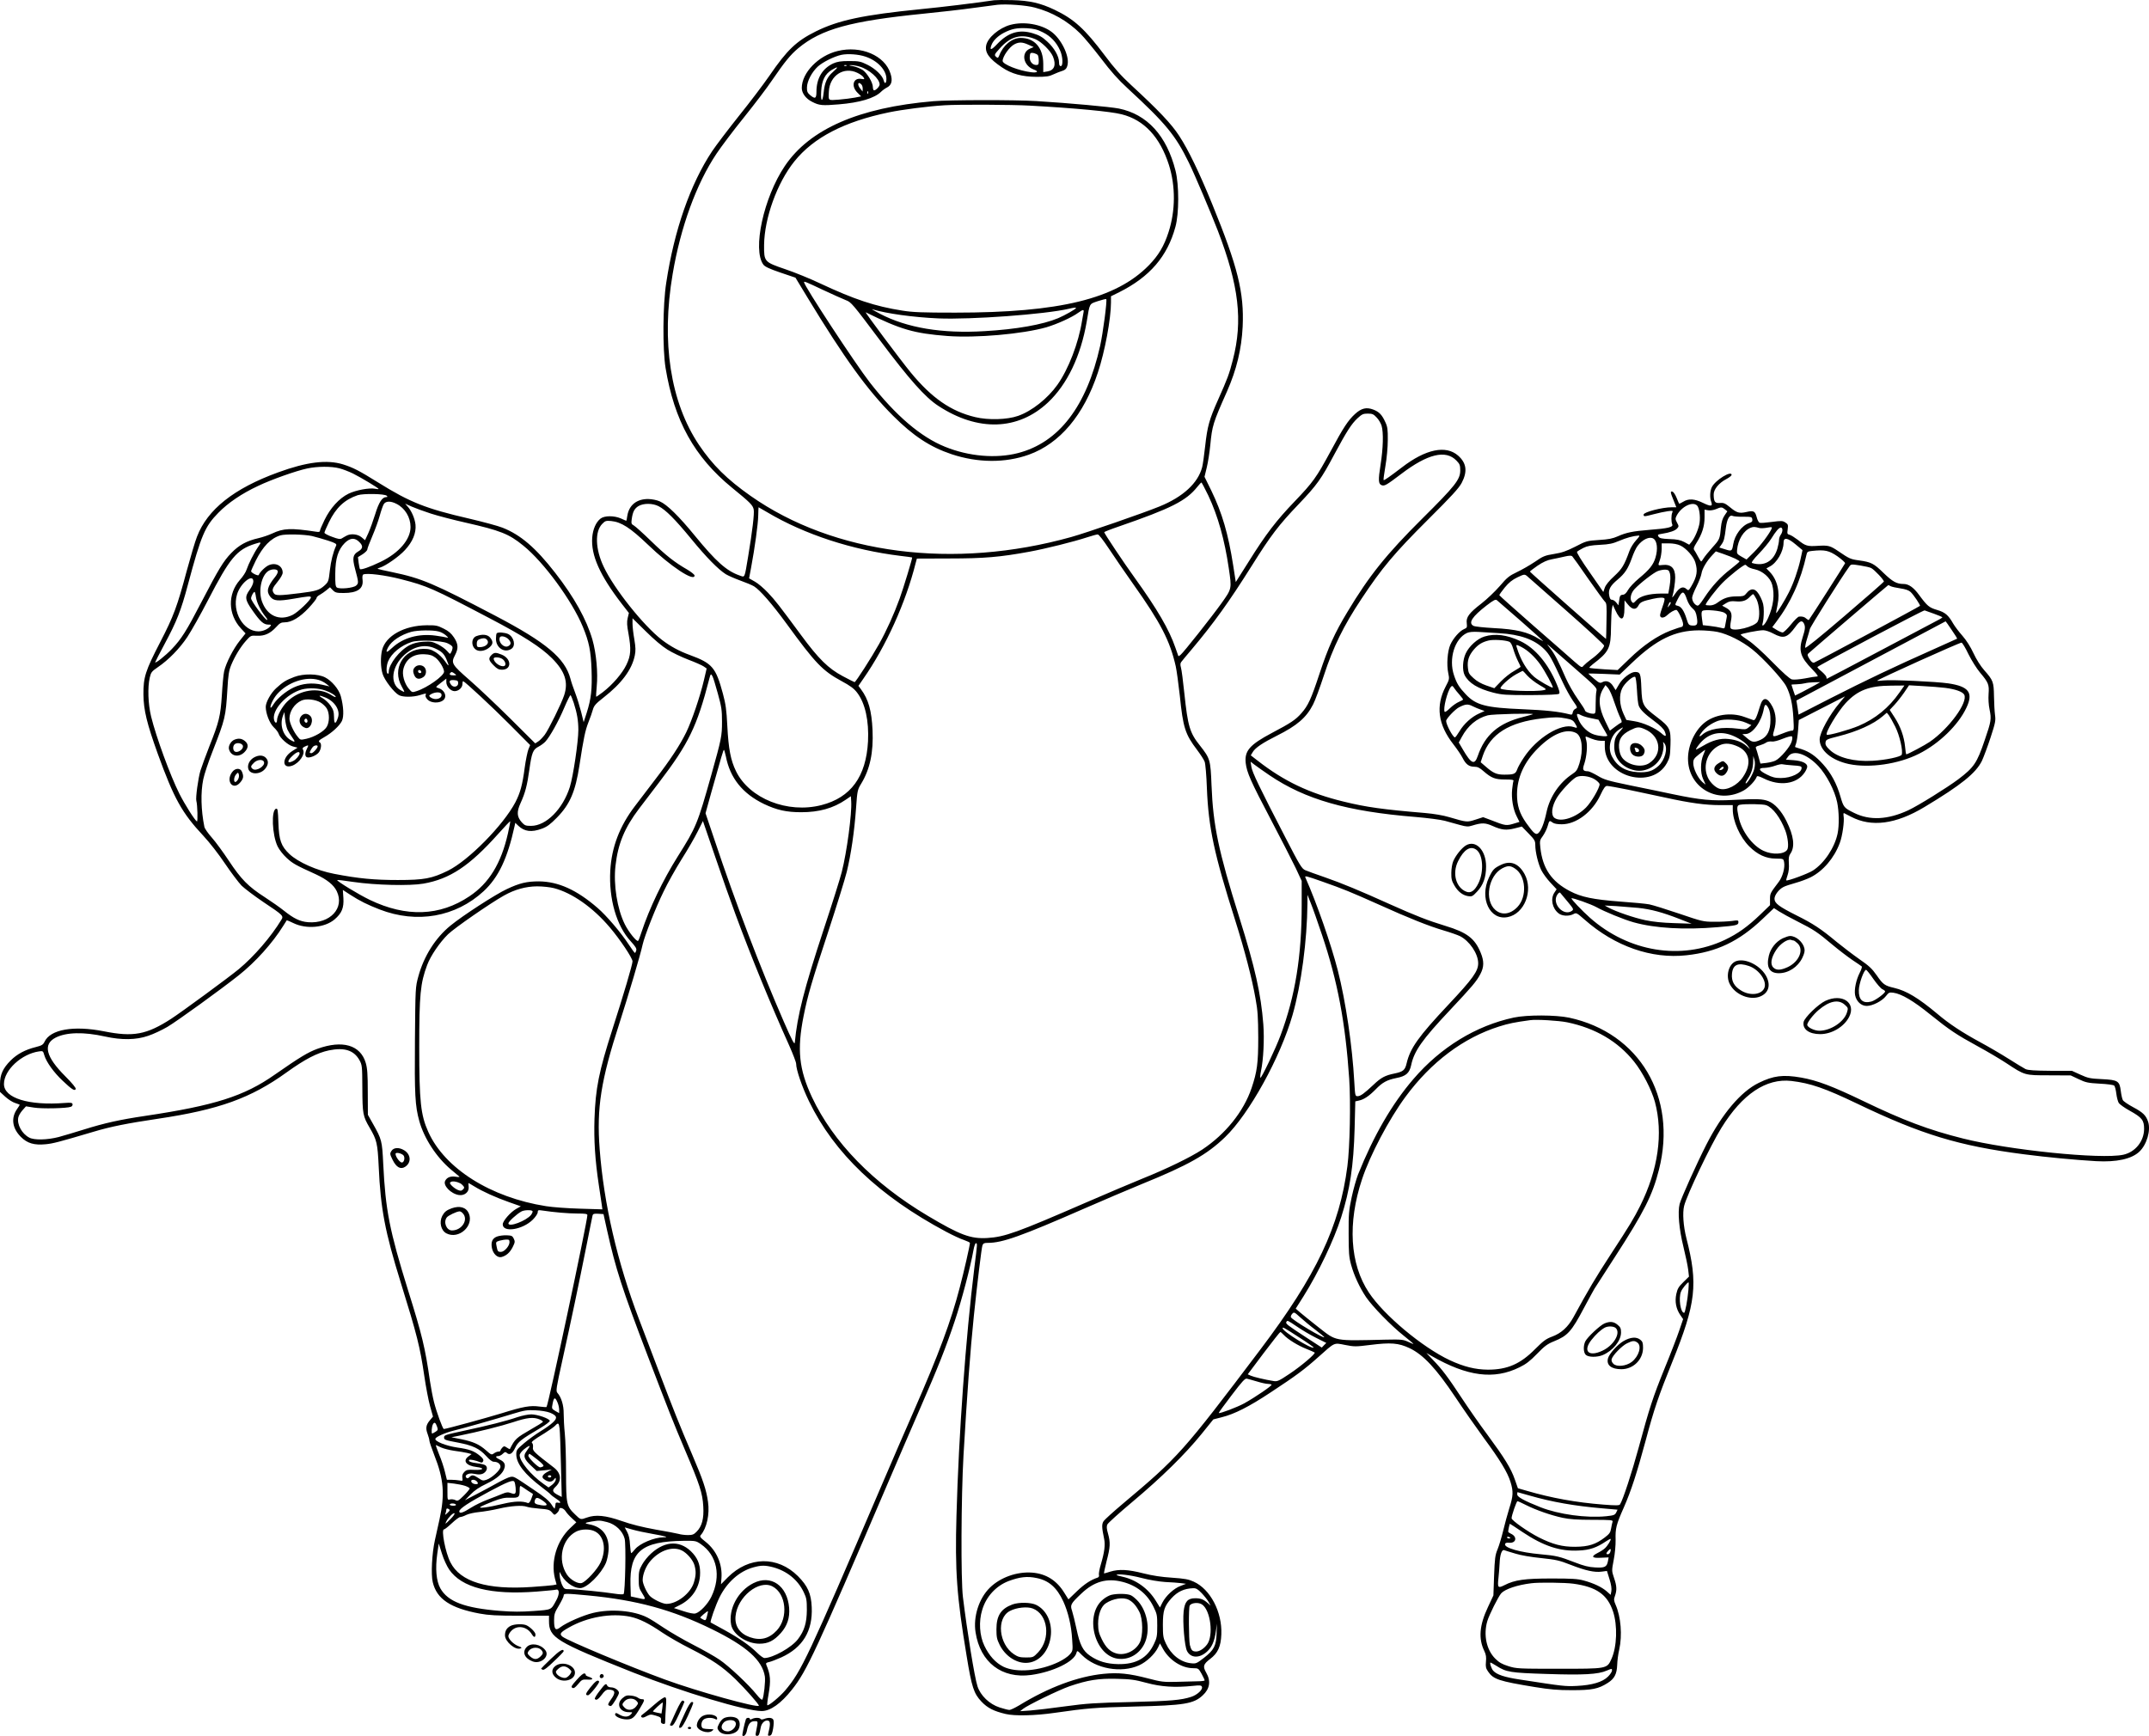 <?xml version="1.0" encoding="UTF-8"?>
<svg xmlns="http://www.w3.org/2000/svg" version="1.0" viewBox="0 0 1904.358 1538.729" preserveAspectRatio="xMidYMid meet">
  <g transform="translate(-50.5,1569.612) scale(0.1,-0.1)" fill="#000000" stroke="none">
    <path d="M9315 15694 c-186 -27 -446 -59 -650 -79 -511 -51 -730 -98 -930 -197 -173 -86 -254 -163 -411 -392 -53 -77 -175 -238 -270 -356 -94 -118 -202 -260 -239 -315 -192 -290 -335 -697 -406 -1165 -31 -197 -33 -588 -6 -755 77 -468 255 -789 589 -1062 163 -133 184 -154 192 -193 7 -35 -12 -193 -49 -415 -34 -202 -27 -187 -78 -169 -114 40 -207 123 -393 350 -143 175 -248 278 -312 306 -27 12 -68 20 -102 21 -103 1 -171 -54 -186 -149 -3 -24 -8 -44 -9 -44 -2 0 -22 9 -46 20 -61 27 -148 27 -183 -1 -40 -32 -67 -93 -73 -167 -12 -157 67 -335 262 -588 l63 -81 -11 -46 c-8 -35 -6 -66 7 -135 25 -141 22 -195 -18 -278 -37 -77 -121 -175 -209 -243 -30 -22 -56 -41 -58 -41 -3 0 -1 42 4 93 12 119 -4 294 -38 413 -52 179 -161 376 -331 594 -172 221 -306 336 -466 399 -40 16 -174 52 -298 81 -382 88 -522 144 -803 319 -172 107 -221 132 -312 161 -143 44 -322 22 -576 -71 -391 -142 -626 -329 -718 -569 -17 -42 -57 -179 -91 -303 -84 -315 -117 -404 -235 -632 -132 -255 -150 -312 -149 -465 2 -140 30 -254 127 -525 145 -400 215 -525 404 -727 56 -60 136 -163 193 -248 54 -80 120 -167 146 -194 27 -26 114 -92 194 -146 174 -116 180 -122 158 -157 -91 -150 -241 -324 -377 -437 -91 -75 -505 -379 -599 -440 -218 -141 -336 -163 -596 -111 -270 53 -474 17 -526 -92 -13 -27 -24 -34 -79 -48 -93 -23 -165 -62 -221 -118 -70 -70 -95 -126 -95 -211 l0 -68 48 -44 c27 -24 66 -49 88 -55 21 -7 39 -14 39 -15 0 -2 -11 -20 -25 -40 -54 -79 -41 -169 35 -245 57 -57 118 -75 220 -65 64 6 111 18 425 111 149 45 301 75 570 115 538 80 823 182 1140 411 164 118 271 173 375 195 137 28 221 1 270 -86 24 -44 25 -51 26 -250 1 -227 5 -248 65 -350 63 -108 70 -136 80 -345 17 -375 56 -578 195 -1026 146 -470 171 -571 209 -829 14 -96 37 -217 51 -267 l26 -93 -26 -31 c-36 -42 -41 -72 -22 -122 9 -24 16 -51 16 -60 0 -10 20 -68 44 -130 84 -212 94 -348 46 -567 -12 -52 -30 -135 -41 -185 -26 -116 -36 -305 -19 -373 35 -149 157 -230 415 -278 81 -15 150 -19 358 -19 l257 0 0 -47 c0 -147 59 -183 745 -456 442 -175 997 -342 1140 -342 77 0 171 67 269 191 131 165 208 332 851 1834 89 209 217 504 283 656 158 362 230 543 307 774 61 181 140 482 166 628 7 39 17 66 23 64 12 -4 13 2 -14 -212 -78 -631 -139 -1480 -159 -2200 -14 -493 2 -718 90 -1247 45 -277 64 -333 131 -404 54 -57 109 -85 215 -110 80 -19 261 -15 433 10 293 42 360 47 705 56 444 10 528 24 608 99 63 58 74 127 31 201 -32 56 -26 75 35 122 68 51 95 110 99 218 8 198 -97 400 -245 467 -46 21 -79 27 -192 35 -94 6 -173 18 -256 39 -133 34 -214 38 -290 15 -27 -9 -53 -16 -56 -16 -3 0 7 48 22 108 33 125 35 165 13 244 -13 44 -14 65 -6 82 5 12 106 103 224 202 253 212 465 420 610 599 l105 130 74 19 c113 28 242 93 435 221 225 148 299 203 423 314 148 132 134 126 236 106 81 -16 94 -16 222 0 183 23 251 18 350 -29 121 -58 234 -179 403 -431 73 -110 187 -273 252 -362 147 -199 212 -307 238 -391 27 -86 25 -125 -10 -234 -16 -51 -40 -140 -54 -198 -14 -58 -36 -132 -50 -166 -22 -53 -25 -81 -31 -235 l-6 -174 -49 -105 c-75 -159 -85 -279 -31 -389 15 -32 18 -54 14 -94 -4 -44 -1 -58 19 -87 47 -69 96 -85 413 -137 135 -22 203 -28 330 -28 178 0 234 11 317 64 60 38 81 79 84 161 1 36 9 97 18 135 28 126 15 291 -32 397 -16 37 -17 48 -6 78 18 51 17 88 -8 160 -21 63 -21 64 -3 159 11 55 18 131 17 179 -3 101 5 134 73 287 65 148 115 303 194 595 75 281 114 394 235 694 211 522 230 690 125 1098 -27 107 -35 223 -20 285 24 97 236 541 331 693 185 299 396 440 619 415 170 -20 297 -64 585 -202 569 -273 901 -374 1476 -448 208 -27 453 -50 640 -61 182 -10 314 19 383 84 66 62 103 189 78 265 -19 57 -46 83 -132 129 -45 24 -86 52 -92 63 -6 11 -14 46 -18 79 -11 91 -25 100 -167 107 -106 5 -124 9 -192 40 l-75 34 -190 0 c-141 1 -198 5 -220 15 -16 8 -84 49 -150 91 -66 42 -181 109 -255 149 -155 84 -274 162 -377 250 -170 142 -273 204 -383 230 -83 19 -99 31 -154 111 -42 60 -69 85 -156 145 -57 40 -147 109 -200 152 -138 115 -209 162 -356 235 -155 78 -194 107 -194 147 0 32 39 84 79 104 14 8 62 24 106 36 44 12 105 35 135 50 111 56 209 171 258 303 24 62 43 198 34 242 -2 15 -1 26 4 24 5 -2 33 -17 62 -32 181 -95 397 -67 651 86 325 195 455 300 509 409 16 35 51 128 77 208 43 131 46 150 39 200 -4 30 -8 105 -9 165 -2 126 -7 141 -86 230 -32 36 -70 96 -96 152 -27 58 -63 114 -97 153 -30 34 -67 82 -82 108 -44 77 -72 101 -144 122 -70 21 -86 34 -159 133 -48 66 -92 97 -136 97 -63 0 -98 20 -179 98 -86 84 -109 96 -217 111 -75 10 -87 16 -178 78 -78 53 -92 57 -189 51 -90 -6 -108 -1 -175 53 -28 21 -61 42 -73 45 -21 5 -23 10 -17 49 5 39 3 45 -21 60 -24 16 -35 16 -120 5 -51 -7 -100 -11 -108 -7 -8 3 -20 25 -26 50 -14 53 -27 60 -91 45 -63 -14 -85 -8 -145 42 -43 35 -56 41 -89 38 -45 -3 -55 10 -56 74 -1 46 45 103 114 139 25 13 45 30 45 36 0 42 -144 -46 -175 -108 -17 -32 -20 -96 -5 -133 14 -39 -4 -41 -74 -7 -74 36 -127 40 -175 10 -18 -11 -35 -19 -36 -17 -2 2 -12 26 -23 53 -12 29 -27 51 -37 54 -20 4 -19 -5 14 -86 l21 -53 -39 0 c-87 0 -251 -43 -251 -65 0 -19 5 -19 92 4 40 11 95 22 122 26 45 6 48 5 40 -12 -10 -23 -10 -83 0 -105 11 -24 -40 -36 -199 -48 -151 -12 -209 -24 -285 -58 -43 -19 -80 -27 -165 -32 -107 -7 -114 -9 -210 -59 -79 -40 -119 -54 -189 -65 -81 -13 -98 -20 -170 -70 -45 -30 -116 -71 -159 -91 -69 -33 -87 -48 -152 -124 -41 -47 -113 -116 -162 -154 -109 -84 -138 -122 -130 -176 4 -36 2 -40 -24 -51 -39 -16 -97 -82 -122 -139 -25 -57 -34 -177 -18 -251 11 -52 10 -56 -23 -119 -90 -173 -68 -338 69 -513 31 -40 68 -94 81 -120 29 -57 57 -78 105 -78 28 0 46 -9 80 -39 71 -62 104 -74 192 -74 57 0 77 -3 74 -12 -3 -6 -8 -40 -12 -76 -8 -79 8 -176 41 -240 l24 -48 -33 -10 c-87 -27 -84 -27 -230 30 l-59 22 -68 -22 c-75 -24 -76 -24 -232 22 -53 16 -135 30 -215 37 -371 31 -522 52 -721 101 -305 74 -529 181 -761 362 l-62 48 18 30 c22 37 87 81 213 144 180 90 262 161 321 277 18 34 61 151 96 258 82 251 173 437 332 677 182 275 291 405 590 703 211 210 273 278 299 326 53 101 43 176 -32 242 -108 95 -288 57 -497 -104 -109 -83 -158 -118 -163 -113 -3 2 5 58 16 124 12 68 21 168 21 230 1 93 -2 118 -22 160 -29 64 -54 91 -107 111 -61 23 -105 12 -161 -39 -61 -56 -103 -119 -215 -328 -128 -236 -158 -278 -319 -446 -164 -171 -255 -289 -408 -534 l-115 -182 -23 148 c-43 277 -98 465 -194 663 l-60 122 20 83 c11 45 25 134 31 197 17 173 23 195 148 476 85 193 129 375 139 574 14 303 -43 531 -269 1085 -117 286 -211 481 -294 608 -69 106 -181 224 -426 450 -87 80 -148 148 -233 262 -176 234 -272 322 -446 405 -124 59 -220 81 -374 85 -71 2 -143 1 -160 -1z m360 -65 c152 -40 290 -118 404 -231 35 -35 117 -134 183 -220 87 -115 151 -187 236 -265 338 -312 423 -415 542 -658 53 -108 192 -437 257 -604 187 -487 223 -797 133 -1145 -32 -126 -48 -167 -130 -351 -79 -177 -96 -239 -115 -411 -9 -82 -21 -167 -27 -189 -37 -141 -169 -263 -378 -348 -139 -57 -652 -235 -783 -271 -1038 -290 -2102 -154 -2841 365 -209 147 -337 274 -457 452 -253 378 -336 912 -233 1516 70 414 210 799 389 1066 40 60 149 205 242 320 93 116 206 264 250 330 113 165 162 225 232 284 205 170 463 241 1111 306 140 14 336 36 435 50 99 13 198 26 220 29 81 8 253 -4 330 -25z m3029 -3633 c18 -18 37 -51 44 -73 18 -61 14 -201 -9 -346 -22 -138 -20 -172 11 -182 25 -8 41 1 173 101 233 177 393 216 488 118 30 -31 34 -41 34 -88 0 -80 -44 -136 -335 -425 -320 -318 -473 -509 -663 -826 -115 -190 -171 -314 -249 -550 -75 -227 -101 -283 -161 -351 -51 -58 -93 -86 -260 -174 -198 -105 -245 -159 -233 -268 10 -83 44 -161 222 -499 92 -175 191 -369 221 -431 l53 -114 0 -216 c0 -450 -57 -804 -187 -1152 -43 -117 -171 -385 -179 -377 -3 3 -1 29 5 58 22 101 31 283 21 416 -21 269 -72 499 -213 948 -184 585 -232 814 -246 1170 -9 227 -12 237 -102 352 -91 113 -108 172 -139 465 -11 106 -24 208 -30 227 -7 25 -6 39 3 50 6 9 48 59 93 112 195 232 331 421 532 741 168 268 238 360 415 545 163 171 200 223 317 443 109 203 151 269 205 319 39 36 50 41 91 41 40 0 51 -5 78 -34z m-9191 -451 c31 -8 85 -29 120 -46 72 -36 227 -129 227 -137 0 -2 -14 -2 -31 2 -51 10 -170 -12 -236 -44 -83 -41 -161 -127 -213 -234 -22 -45 -40 -88 -40 -95 0 -9 -10 -12 -32 -8 -227 34 -290 32 -392 -16 -28 -13 -82 -32 -121 -41 -105 -24 -172 -61 -240 -131 -71 -73 -113 -143 -268 -441 -129 -249 -175 -322 -259 -410 -56 -59 -148 -132 -148 -118 0 3 38 77 84 163 107 199 145 295 207 528 117 437 150 513 269 634 87 89 208 171 354 239 117 56 335 133 434 154 89 19 214 20 285 1z m7700 -242 c85 -181 144 -391 181 -644 27 -183 28 -179 -65 -310 -88 -123 -335 -435 -363 -458 -9 -8 -18 -12 -19 -10 -1 2 -13 36 -26 74 -55 160 -160 341 -361 620 -97 134 -270 394 -270 404 0 3 57 26 128 50 466 161 599 228 698 353 16 20 32 37 35 38 3 0 31 -53 62 -117z m-7281 -1 c9 -9 8 -12 -5 -12 -35 0 -65 -46 -97 -151 -18 -57 -45 -133 -61 -168 l-29 -63 -31 26 c-34 29 -98 35 -135 13 -12 -6 -30 -17 -40 -23 -15 -9 -33 -6 -86 14 -38 13 -68 30 -68 36 0 7 18 49 40 94 62 128 139 200 255 239 50 16 239 13 257 -5z m87 -72 c75 -38 124 -119 124 -205 0 -111 -103 -231 -266 -309 -95 -46 -173 -73 -182 -64 -3 3 -8 28 -12 56 l-6 50 42 26 c22 15 41 33 41 42 0 8 20 61 44 117 24 56 54 138 66 182 12 44 28 90 36 103 18 28 61 29 113 2z m304 -86 c62 -20 200 -56 307 -80 308 -70 385 -100 511 -203 182 -146 434 -490 529 -721 55 -134 71 -212 77 -380 6 -174 -3 -256 -43 -382 l-27 -83 -22 90 c-13 50 -36 126 -53 170 -17 44 -36 100 -42 125 -48 182 -215 322 -665 558 -550 288 -652 332 -915 387 -68 14 -126 27 -128 29 -2 3 7 7 20 11 50 15 169 98 221 155 69 74 101 152 94 226 -6 55 -36 124 -71 162 l-21 24 58 -26 c32 -14 108 -42 170 -62z m2019 65 c62 -32 145 -115 288 -289 135 -165 239 -270 306 -313 23 -14 81 -39 130 -57 48 -17 103 -40 121 -51 53 -33 160 -156 288 -331 257 -353 319 -417 486 -508 80 -43 112 -67 140 -104 71 -93 105 -249 96 -431 -17 -313 -152 -498 -413 -565 -300 -77 -639 58 -757 301 -47 97 -66 193 -77 403 -7 140 -14 191 -39 284 -63 233 -94 269 -292 342 -96 35 -173 77 -249 135 -163 126 -423 452 -515 647 -75 157 -80 314 -13 381 26 27 34 29 79 25 90 -9 169 -60 325 -209 199 -192 414 -334 414 -274 0 8 -28 30 -62 51 -117 67 -192 127 -323 254 -72 70 -141 132 -154 139 -21 11 -23 18 -18 55 9 66 24 94 59 116 45 27 126 27 180 -1z m9202 6 c19 -20 30 -94 22 -152 -7 -51 -42 -135 -72 -171 l-20 -24 -44 24 c-35 18 -65 24 -131 26 -69 3 -87 7 -97 22 -10 16 -7 19 31 25 70 11 116 27 134 47 16 18 16 21 -1 52 -16 30 -16 36 -3 62 42 80 141 129 181 89z m-8239 -60 c332 -197 753 -334 1180 -386 55 -6 101 -13 103 -14 4 -3 -76 -269 -111 -365 -50 -138 -116 -284 -182 -402 -66 -118 -207 -338 -217 -338 -3 0 -51 24 -105 53 -128 68 -214 153 -368 362 -198 268 -228 307 -295 378 -36 38 -88 83 -116 98 l-51 29 18 96 c32 170 62 387 63 461 1 40 2 73 3 73 1 0 36 -20 78 -45z m8485 27 l22 -18 -25 -37 c-18 -27 -27 -57 -32 -105 -9 -103 -11 -107 -76 -179 -33 -37 -68 -80 -77 -95 -9 -16 -19 -28 -22 -28 -3 0 -16 19 -28 43 -12 23 -27 49 -33 57 -9 12 -5 26 20 65 49 77 71 147 71 225 l0 69 33 -6 c19 -3 47 2 67 10 46 20 54 20 80 -1z m162 -66 c72 0 77 -1 81 -22 3 -19 -2 -25 -28 -34 -64 -21 -128 -106 -141 -188 -10 -61 -13 -64 -71 -45 l-52 16 19 27 c22 31 27 51 39 148 10 79 33 119 60 105 9 -4 51 -8 93 -7z m144 -100 c11 -3 42 -2 68 3 41 7 46 7 41 -7 -15 -40 -100 -154 -158 -211 l-65 -64 -44 25 c-39 22 -43 27 -40 58 8 92 58 174 122 199 24 9 33 9 76 -3z m204 -18 c0 -13 -7 -32 -15 -42 -8 -11 -15 -32 -15 -46 0 -15 -7 -50 -15 -78 -34 -112 -118 -159 -224 -126 -9 3 11 31 60 82 41 42 90 102 109 132 42 68 69 100 87 100 7 0 13 -10 13 -22z m-13030 -53 c36 -9 100 -27 143 -41 64 -21 77 -29 71 -43 -28 -63 -46 -135 -56 -221 -11 -98 -13 -102 -49 -135 -43 -39 -75 -49 -214 -66 -183 -23 -217 -23 -232 -3 -21 29 -16 46 32 104 27 33 45 65 45 80 0 60 -60 93 -122 67 -31 -13 -81 -62 -90 -87 -4 -13 -68 19 -68 33 0 5 19 48 42 95 63 125 132 197 218 223 44 13 212 9 280 -6z m7065 -117 c48 -73 145 -214 215 -313 239 -337 323 -498 374 -725 8 -36 24 -153 36 -260 29 -284 47 -341 154 -482 30 -40 60 -86 66 -103 7 -17 16 -121 20 -235 14 -349 64 -584 252 -1175 83 -263 148 -513 179 -690 20 -108 23 -166 24 -345 0 -229 -10 -302 -59 -448 -71 -209 -231 -408 -437 -545 -103 -68 -315 -171 -529 -257 -85 -34 -310 -130 -500 -212 -616 -268 -720 -305 -875 -315 -148 -9 -242 26 -529 197 -484 288 -838 652 -1026 1052 -115 246 -133 422 -74 718 37 184 71 302 219 750 73 223 147 461 164 530 37 153 67 353 82 565 11 155 13 162 46 216 77 127 109 275 100 474 -8 172 -36 272 -102 361 l-23 31 44 64 c201 288 375 673 463 1024 l11 40 287 1 c308 0 449 12 710 60 142 26 391 88 513 128 41 13 82 25 92 25 10 1 47 -47 103 -131z m4668 79 c-22 -24 -48 -65 -58 -93 -47 -129 -65 -159 -135 -224 -46 -42 -75 -78 -84 -103 l-13 -38 -120 173 c-76 108 -118 177 -113 184 5 5 30 20 55 33 36 18 69 24 148 28 83 4 114 11 170 35 63 27 125 44 171 47 15 1 10 -8 -21 -42z m154 15 c33 -21 41 -92 18 -169 -19 -63 -53 -106 -146 -183 -41 -34 -84 -80 -97 -103 -13 -25 -30 -41 -42 -42 -27 -2 -31 -7 -37 -54 l-6 -40 -19 24 c-11 14 -28 25 -38 25 -13 0 -20 10 -25 39 -9 51 9 85 75 140 64 54 92 96 126 191 14 41 37 90 51 108 43 57 106 86 140 64z m-11467 -31 c35 -34 31 -59 -11 -83 -47 -28 -53 -58 -28 -152 33 -124 33 -129 10 -150 -24 -22 -146 -34 -171 -17 -12 8 -15 33 -14 123 1 135 25 211 84 271 48 47 89 50 130 8z m12728 -21 l60 -50 -18 -83 c-22 -97 -61 -209 -103 -292 -32 -65 -108 -188 -112 -183 -2 2 4 35 12 73 24 114 -2 222 -69 292 l-30 31 29 16 c64 32 123 135 123 211 0 51 34 47 108 -15z m-13626 -22 c-36 -52 -85 -150 -102 -201 -6 -21 -33 -63 -60 -92 -109 -125 -105 -304 10 -429 l41 -44 -50 -63 c-58 -72 -124 -201 -140 -274 -6 -27 -15 -122 -20 -210 -12 -185 -25 -239 -110 -452 -32 -82 -68 -180 -80 -218 -20 -67 -44 -243 -36 -268 10 -34 14 -188 5 -182 -20 12 -108 152 -155 245 -82 163 -206 503 -251 685 -27 112 -32 258 -12 345 11 47 17 55 71 92 96 65 194 166 262 268 35 53 118 200 184 328 193 373 254 447 416 498 58 18 59 18 27 -28z m12603 13 c51 -23 118 -98 133 -149 23 -76 15 -126 -34 -210 -24 -41 -27 -43 -44 -27 -30 28 -62 15 -99 -40 -18 -27 -31 -41 -27 -30 13 43 26 130 26 172 0 85 -37 120 -115 111 -40 -5 -39 -6 -20 47 8 22 14 64 15 93 l0 52 63 0 c38 0 77 -7 102 -19z m1393 -96 c39 -28 70 -55 67 -62 -4 -11 -312 -493 -321 -502 -2 -2 -12 3 -21 11 -18 17 -35 21 -65 19 -9 0 -42 -32 -73 -71 -31 -38 -64 -70 -73 -70 -9 0 -34 11 -55 24 l-37 23 33 44 c130 171 220 369 271 601 5 23 12 27 49 31 113 12 149 4 225 -48z m-905 -21 c20 -10 37 -21 37 -24 0 -4 -34 -33 -75 -65 -93 -71 -171 -156 -237 -257 -44 -66 -53 -76 -69 -67 -23 12 -39 41 -39 68 0 12 17 56 39 99 21 42 41 94 44 115 6 42 48 113 97 164 l30 32 67 -23 c38 -13 85 -32 106 -42z m-1303 -179 c73 -104 140 -196 148 -203 14 -11 16 -35 13 -170 -1 -86 -3 -158 -4 -159 -3 -2 -672 589 -674 596 -2 3 29 27 67 53 49 33 87 50 127 57 32 6 83 17 113 24 39 9 58 10 67 3 6 -6 71 -96 143 -201z m2507 96 c30 -16 116 -108 112 -120 -2 -5 -159 -143 -349 -305 -224 -192 -346 -290 -348 -281 -2 9 5 43 16 78 11 34 22 73 25 87 3 19 277 454 351 556 14 20 17 20 95 8 44 -7 88 -17 98 -23z m-1097 15 c6 -8 36 -20 66 -26 69 -15 136 -74 153 -135 24 -88 12 -189 -36 -297 -27 -61 -63 -92 -47 -41 5 16 9 60 9 98 0 56 -6 81 -28 126 -40 83 -82 93 -130 32 -16 -20 -27 -23 -83 -23 -70 0 -115 -15 -167 -54 -22 -17 -47 -26 -70 -26 -21 0 -37 2 -37 6 0 16 92 136 149 194 60 61 185 160 202 160 4 0 12 -7 19 -14z m-13024 -41 c4 -9 -6 -31 -22 -51 -71 -88 -81 -130 -44 -177 30 -38 70 -41 204 -18 133 23 156 25 156 12 0 -22 -115 -132 -162 -155 -117 -58 -228 -8 -273 123 -31 93 -4 223 56 265 29 20 78 21 85 1z m12338 -25 c5 -23 4 -62 -3 -105 l-12 -70 -67 0 c-103 -1 -181 -22 -215 -58 -28 -30 -30 -30 -43 -13 -18 25 -7 75 25 110 48 52 170 147 208 161 21 8 52 13 68 12 25 -2 31 -7 39 -37z m-11244 -48 c233 -60 274 -78 784 -346 300 -157 454 -256 552 -354 116 -116 147 -212 108 -329 -24 -73 -137 -303 -172 -350 -18 -23 -43 -50 -58 -59 l-26 -17 -221 220 c-122 121 -285 275 -362 342 -157 137 -165 150 -128 220 32 61 29 99 -9 157 -25 37 -48 57 -93 79 -53 27 -69 30 -150 29 -197 -2 -362 -93 -394 -219 -15 -61 -14 -152 4 -211 16 -55 102 -167 146 -190 36 -18 123 -18 185 1 60 18 57 18 50 -1 -3 -9 4 -25 19 -40 29 -29 97 -33 133 -8 44 30 20 95 -41 112 -24 7 -23 8 24 45 l49 38 0 -31 c0 -38 39 -80 73 -80 36 0 70 31 70 64 0 15 3 26 7 24 20 -8 253 -224 414 -386 l179 -180 -16 -39 c-8 -22 -23 -93 -32 -159 -21 -159 -40 -225 -83 -309 -107 -203 -415 -516 -597 -606 -143 -70 -210 -83 -445 -83 -210 0 -349 13 -565 55 -152 29 -317 102 -395 175 -74 70 -93 123 -98 277 -4 112 -6 128 -20 125 -45 -9 -36 -233 13 -334 15 -30 49 -74 81 -103 52 -48 78 -63 259 -145 98 -46 157 -93 184 -149 72 -149 -59 -290 -254 -275 -72 6 -126 32 -215 103 -36 29 -112 82 -169 119 -146 94 -209 158 -317 321 -51 77 -119 170 -152 207 -33 37 -63 80 -66 95 -30 148 -34 305 -10 421 8 42 46 156 84 252 111 285 115 301 130 547 7 124 13 163 33 213 33 80 83 162 133 218 40 45 42 46 96 43 68 -3 118 20 171 78 31 34 43 41 75 41 61 0 134 44 212 127 38 41 70 81 70 89 0 7 13 20 29 28 16 9 42 27 59 41 l31 26 25 -26 c22 -22 34 -25 96 -25 121 0 176 37 168 114 -4 28 -1 47 6 50 31 15 192 -5 336 -42z m10328 -281 c183 -161 332 -299 332 -307 0 -20 -55 -79 -113 -120 -29 -21 -59 -47 -69 -58 -16 -20 -17 -19 -80 35 -34 31 -198 174 -363 318 -165 145 -301 266 -303 271 -2 4 20 35 47 68 37 45 67 69 113 91 59 28 63 28 83 13 11 -9 170 -149 353 -311z m-11638 261 c0 -17 -14 -48 -32 -73 -46 -63 -43 -89 26 -186 67 -96 97 -123 139 -123 26 0 28 -2 16 -16 -21 -25 -65 -44 -104 -44 -134 0 -235 173 -190 326 29 101 145 193 145 116z m14510 -42 c10 -5 49 -14 85 -19 47 -7 75 -17 91 -32 27 -25 89 -118 83 -123 -10 -10 -923 -499 -938 -503 -13 -3 -25 6 -41 32 -19 31 -21 39 -9 50 23 22 704 605 707 605 2 0 12 -4 22 -10z m-14487 -95 c7 -50 42 -122 84 -174 17 -21 22 -32 13 -29 -21 6 -140 168 -140 190 0 19 21 58 31 58 3 0 9 -20 12 -45z m12682 -25 c10 -29 29 -60 47 -75 25 -21 33 -38 40 -82 10 -64 2 -75 -46 -71 -25 3 -30 9 -45 58 -22 71 -47 109 -77 116 -29 7 -29 5 -3 57 42 82 56 81 84 -3z m616 4 c26 -56 32 -156 10 -197 -25 -46 -218 -94 -240 -59 -4 7 -3 34 2 60 14 66 5 94 -39 119 l-38 21 35 22 c28 17 44 20 88 16 58 -5 92 6 125 43 11 12 23 21 27 21 4 0 17 -21 30 -46z m-816 7 c3 -6 -4 -36 -16 -68 -12 -32 -22 -67 -23 -78 -2 -29 32 -31 62 -2 29 27 64 47 82 47 14 0 60 -97 60 -127 0 -13 -6 -23 -12 -23 -7 -1 -52 -15 -99 -33 -117 -45 -244 -132 -366 -251 l-103 -99 -122 7 c-68 4 -125 10 -128 13 -3 3 11 17 30 32 143 109 160 141 161 327 1 76 5 153 9 169 l7 30 22 -47 c48 -104 81 -98 81 16 l1 71 30 -37 c39 -48 72 -50 94 -8 15 29 35 38 130 59 55 12 93 13 100 2z m-1272 -200 c108 -95 197 -175 197 -177 0 -2 -17 7 -39 20 -95 60 -200 85 -400 95 -86 5 -167 13 -179 20 -48 26 -12 81 117 181 63 48 79 56 91 46 8 -7 104 -90 213 -185z m1327 161 c0 -5 -7 -17 -16 -28 -8 -10 -14 -14 -11 -9 2 6 7 18 10 28 7 17 17 23 17 9z m477 -88 c21 -13 24 -21 18 -47 -3 -18 -9 -46 -12 -63 -5 -31 -6 -31 -40 -22 -19 5 -62 12 -96 16 l-62 7 -8 59 c-6 45 -5 61 5 68 21 14 167 1 195 -18z m1857 -8 c37 -14 70 -27 73 -30 3 -2 -12 -13 -34 -24 -21 -11 -251 -133 -512 -271 -260 -138 -475 -251 -477 -251 -2 0 -4 6 -4 14 0 8 -19 30 -42 50 -24 19 -40 37 -38 40 21 20 938 505 950 502 8 -3 46 -16 84 -30z m-11224 -318 c41 -26 125 -66 185 -89 61 -23 122 -50 136 -60 l26 -18 -24 -103 c-34 -145 -106 -357 -157 -463 -56 -114 -140 -242 -275 -418 -58 -77 -139 -182 -179 -235 -136 -178 -207 -364 -219 -572 -14 -251 55 -491 182 -628 41 -45 53 -64 48 -80 -3 -12 -8 -22 -12 -22 -3 0 -28 34 -54 74 -69 106 -198 257 -277 325 -186 161 -348 233 -519 235 -108 0 -172 -15 -286 -69 -99 -46 -391 -235 -498 -323 -134 -109 -236 -271 -285 -451 -26 -95 -26 -99 -30 -561 -4 -487 1 -585 39 -722 43 -153 151 -319 281 -429 35 -29 68 -57 73 -61 6 -5 -8 -6 -31 -2 -46 7 -78 -5 -94 -36 -22 -40 50 -115 121 -126 50 -8 92 27 87 72 -2 19 -3 34 -1 34 1 0 24 -13 50 -29 74 -46 192 -99 308 -140 l105 -37 -39 -22 c-52 -29 -121 -108 -121 -138 0 -76 177 -48 267 42 24 24 43 53 43 65 0 20 4 21 45 15 99 -15 224 -26 308 -26 67 0 87 -3 87 -14 0 -57 -346 -1685 -362 -1701 -2 -2 -30 0 -63 4 -80 11 -141 1 -336 -60 -141 -43 -491 -139 -511 -139 -10 0 -65 151 -87 238 -11 43 -27 127 -36 187 -43 298 -69 406 -195 808 -163 525 -199 707 -219 1117 -10 205 -13 217 -91 355 l-45 80 -1 200 c0 161 -4 212 -18 260 -47 159 -206 205 -428 125 -84 -31 -154 -73 -378 -229 -271 -191 -534 -274 -1150 -366 -222 -33 -358 -63 -540 -120 -80 -25 -181 -55 -225 -67 -100 -26 -218 -29 -261 -5 -65 34 -110 116 -97 178 3 16 19 44 37 64 l31 35 70 -11 c70 -12 293 -7 328 7 10 3 17 14 15 23 -3 13 -14 15 -68 11 -322 -25 -540 43 -540 168 0 123 156 267 311 289 34 5 36 4 47 -35 18 -60 84 -152 162 -225 82 -78 108 -94 116 -73 3 9 -30 50 -93 113 -172 172 -200 283 -85 342 94 48 248 52 437 10 149 -33 276 -31 383 6 46 15 122 51 170 79 88 52 476 333 632 457 149 118 300 286 395 439 15 25 29 47 31 49 1 1 28 -9 59 -25 116 -56 278 -41 365 33 64 55 83 102 78 189 l-5 72 66 -43 c85 -55 154 -89 260 -130 331 -128 674 -67 922 162 132 123 211 290 274 577 l6 29 27 -26 c54 -52 117 -60 209 -26 46 17 74 38 133 98 115 117 164 230 200 465 37 242 51 307 79 379 16 40 34 91 40 114 10 35 25 52 95 107 159 124 250 246 276 371 9 43 8 72 -4 145 -9 49 -16 112 -16 138 l0 48 118 -116 c71 -71 146 -134 192 -162z m10070 233 c14 -28 13 -50 -10 -121 -39 -121 -22 -178 84 -286 47 -49 57 -64 42 -64 -10 0 -58 -7 -106 -17 -51 -9 -98 -13 -116 -9 -19 5 -78 57 -174 155 -85 87 -173 166 -212 191 -38 25 -68 47 -68 51 0 8 156 39 200 39 20 0 59 -13 90 -30 90 -48 123 -38 195 60 39 54 58 61 75 31z m1309 -57 c29 -42 51 -77 49 -79 -2 -1 -100 -45 -218 -98 -331 -147 -598 -274 -906 -431 l-281 -144 -9 63 -10 62 661 351 c363 193 661 351 661 351 1 1 25 -33 53 -75z m-13407 -15 c21 -5 50 -21 65 -35 22 -20 24 -24 8 -19 -11 3 -55 11 -98 17 -150 21 -291 -18 -387 -108 -50 -47 -62 -46 -36 4 30 57 111 111 206 138 56 15 192 17 242 3z m11333 -4 c92 -19 217 -82 307 -154 95 -75 270 -266 302 -328 38 -75 56 -157 63 -280 6 -108 5 -113 -14 -113 -11 0 -47 -11 -81 -25 -90 -36 -94 -35 -77 23 24 77 19 150 -12 212 -47 90 -86 93 -111 9 -32 -106 -44 -131 -61 -125 -9 3 -43 15 -76 27 -121 45 -271 22 -362 -56 -89 -76 -147 -215 -139 -336 16 -247 275 -383 495 -258 45 26 102 87 114 122 2 8 21 3 58 -15 145 -74 297 -52 366 51 13 19 23 42 23 52 0 30 -45 51 -120 57 l-69 5 20 28 c45 63 165 24 268 -86 72 -77 145 -217 166 -320 17 -83 19 -204 4 -277 -26 -125 -118 -263 -219 -328 -43 -28 -228 -96 -236 -87 -2 2 4 23 12 47 10 29 14 66 11 105 -3 46 0 66 14 85 42 61 30 158 -36 290 -45 90 -104 154 -159 175 -52 20 -101 22 -311 11 -189 -10 -289 -1 -533 50 -92 19 -266 56 -387 80 -197 41 -226 50 -284 85 -36 21 -74 39 -85 39 -44 0 -50 14 -32 65 22 66 30 163 18 208 -10 35 -9 38 6 32 57 -25 91 -34 122 -35 l36 0 0 -52 c1 -271 420 -382 550 -146 26 48 29 64 32 163 4 139 -5 157 -120 245 -125 95 -132 107 -138 257 -5 130 -10 143 -56 143 -38 0 -112 -56 -142 -110 l-30 -51 -22 35 c-25 41 -61 54 -95 36 -21 -11 -28 -9 -74 30 -28 24 -51 44 -51 46 0 1 63 0 139 -3 l139 -6 110 105 c217 207 380 286 592 287 52 0 127 -6 165 -14z m-1935 -11 c186 -11 313 -56 400 -143 46 -46 64 -78 164 -294 25 -54 65 -126 89 -161 42 -60 43 -63 23 -72 -12 -5 -22 -20 -24 -32 -3 -20 -8 -23 -30 -17 -93 24 -206 36 -415 45 -325 13 -413 36 -503 132 -59 62 -80 96 -104 168 -50 146 6 326 115 376 20 9 54 12 105 9 41 -3 122 -7 180 -11z m-9323 -88 c23 -10 44 -24 47 -33 5 -12 -6 -46 -20 -62 -2 -2 -15 10 -29 27 -14 17 -51 43 -81 58 -48 23 -63 26 -127 22 -50 -3 -87 -13 -122 -30 -88 -45 -184 -168 -185 -236 0 -13 -4 -20 -10 -17 -14 9 -12 70 4 109 30 72 114 141 209 172 60 20 258 13 314 -10z m13482 -99 c28 -56 74 -129 102 -162 75 -89 82 -107 76 -189 -3 -44 0 -98 9 -140 17 -83 14 -104 -43 -269 -69 -204 -95 -242 -233 -347 -100 -75 -357 -235 -445 -276 -182 -84 -341 -92 -480 -23 -89 44 -93 49 -121 145 -32 113 -84 209 -153 285 -66 74 -121 112 -192 135 -30 9 -55 18 -57 19 -1 1 3 15 9 31 6 16 14 69 18 119 l6 89 205 105 205 105 -46 -55 c-91 -107 -179 -267 -179 -327 0 -97 105 -185 259 -218 182 -38 440 -1 621 91 179 90 348 254 420 407 64 134 23 190 -160 217 -109 16 -505 34 -575 26 -33 -4 -58 -5 -55 -2 15 16 727 337 747 337 7 0 35 -46 62 -103z m-3487 -126 c186 -162 197 -174 190 -199 -4 -15 -7 -66 -7 -115 0 -83 -1 -87 -22 -87 -31 0 -73 17 -73 30 0 6 -29 51 -63 99 -35 49 -83 133 -107 187 -65 150 -99 215 -138 264 -32 41 -33 43 -6 19 16 -14 118 -103 226 -198z m-10102 178 c59 -27 79 -46 101 -97 28 -65 23 -70 -13 -16 -19 27 -54 62 -82 79 -41 25 -60 30 -110 30 -178 -2 -279 -179 -191 -334 14 -24 24 -45 22 -47 -1 -2 -18 6 -36 17 -94 57 -76 209 38 311 85 76 183 97 271 57z m5 -83 c34 -26 74 -93 75 -123 0 -37 -149 -143 -244 -173 -39 -13 -40 -12 -68 21 -41 49 -62 127 -48 178 23 87 90 133 186 128 49 -2 69 -9 99 -31z m169 -141 c19 -14 18 -15 -12 -15 -30 0 -40 9 -25 23 9 10 15 8 37 -8z m2285 -24 c6 -10 27 -79 47 -152 33 -119 37 -147 37 -249 0 -129 -5 -152 -94 -470 -123 -438 -135 -466 -298 -725 -131 -208 -253 -463 -321 -670 -12 -38 -26 -74 -30 -78 -11 -13 -86 80 -119 148 -67 136 -101 349 -82 517 22 196 81 337 208 505 43 56 124 162 179 235 262 344 335 494 444 916 12 47 15 50 29 23z m8192 -122 c3 -63 10 -125 16 -139 16 -37 50 -70 137 -135 53 -39 83 -69 93 -92 19 -47 10 -52 -31 -15 -52 45 -161 94 -240 106 l-69 11 -25 54 c-36 79 -41 167 -12 226 22 46 93 109 114 102 7 -2 13 -51 17 -118z m-10446 61 c0 -32 -42 -41 -62 -14 -24 32 -16 45 25 42 32 -3 37 -6 37 -28z m12025 -16 c-25 -14 -75 -41 -112 -60 l-66 -33 -16 46 c-9 26 -16 48 -16 50 0 2 21 3 48 4 26 1 58 5 72 9 14 4 50 8 80 9 l55 1 -45 -26z m-3152 -85 c17 -20 32 -39 32 -43 0 -3 -17 -13 -37 -21 -21 -9 -57 -34 -79 -56 -23 -23 -44 -37 -47 -32 -16 26 24 183 55 221 11 12 15 11 28 -9 8 -13 30 -40 48 -60z m1372 -66 c18 -54 42 -116 53 -138 12 -24 16 -40 9 -43 -6 -2 -31 -19 -56 -38 l-45 -34 -41 84 c-59 122 -65 210 -19 286 l21 34 23 -26 c13 -15 38 -71 55 -125z m2528 86 c-95 -137 -215 -234 -363 -297 -86 -36 -272 -88 -282 -78 -16 16 95 201 167 280 106 114 210 154 403 155 l118 1 -43 -61z m406 40 c92 -12 152 -34 167 -60 36 -67 -135 -301 -305 -418 -42 -29 -196 -111 -208 -111 -3 0 -8 30 -11 67 -9 91 -40 178 -92 259 l-44 68 43 46 c23 25 61 73 85 108 l43 64 121 -7 c67 -3 158 -11 201 -16z m-13328 -54 c9 -24 -15 -45 -51 -45 -28 0 -66 24 -54 34 34 28 96 34 105 11z m1173 -78 c30 -93 41 -160 41 -241 0 -103 -46 -412 -75 -504 -62 -197 -210 -346 -344 -346 -47 0 -56 3 -82 31 -44 50 -47 92 -11 171 41 90 58 154 78 297 21 150 32 178 81 203 21 11 48 31 60 44 40 42 118 182 168 301 27 63 52 114 56 111 4 -2 16 -32 28 -67z m8039 -61 l33 -12 -49 -22 c-67 -30 -135 -92 -174 -158 -18 -30 -36 -54 -40 -54 -17 0 -78 113 -78 146 0 20 78 102 114 121 57 29 79 31 120 10 22 -11 55 -25 74 -31z m2549 12 c12 -23 17 -55 17 -103 0 -93 -27 -148 -87 -176 -58 -26 -76 -24 -122 16 l-40 34 28 1 c63 0 141 108 162 223 9 46 19 47 42 5z m1123 -163 c39 -78 70 -214 57 -248 -7 -19 -144 -48 -258 -54 -162 -10 -307 27 -380 97 -31 29 -40 45 -37 65 3 25 9 29 113 55 167 42 312 107 395 179 l35 30 18 -22 c9 -12 35 -58 57 -102z m-3211 111 c-2 -2 -42 -13 -88 -25 -216 -54 -337 -158 -401 -346 -28 -82 -57 -70 -130 55 l-38 65 26 48 c54 101 133 167 231 193 41 11 411 20 400 10z m429 -10 c15 -8 55 -20 89 -26 l63 -13 37 -66 c21 -36 40 -69 41 -73 6 -13 -62 -9 -115 7 -56 17 -114 72 -139 131 -24 56 -20 63 24 40z m-134 -28 c48 -9 62 -17 77 -42 26 -42 24 -47 -11 -34 -109 38 -327 -96 -441 -270 -27 -40 -54 -88 -60 -107 -14 -39 -30 -45 -114 -45 -67 0 -98 13 -166 73 l-43 37 19 58 c66 192 232 297 528 331 106 12 147 12 211 -1z m1591 -37 l50 -22 -25 -21 c-22 -18 -32 -19 -90 -11 -147 19 -263 -1 -322 -54 -31 -28 -29 -9 2 29 33 40 83 74 139 95 56 20 185 12 246 -16z m-1115 -77 c-41 -47 -50 -73 -50 -141 0 -99 69 -179 178 -204 103 -24 218 44 248 148 9 30 13 66 10 81 -6 26 -6 26 9 8 32 -42 4 -147 -54 -199 -51 -46 -97 -60 -184 -55 -108 6 -183 52 -228 140 -41 79 -11 189 63 237 44 28 45 27 8 -15z m218 20 c142 -59 165 -219 43 -301 -67 -46 -194 -20 -243 50 -14 20 -23 50 -26 86 -5 73 22 115 97 154 63 31 78 33 129 11z m-606 -35 c53 -28 66 -150 29 -270 -18 -57 -27 -70 -62 -93 -115 -76 -200 -202 -229 -336 -21 -100 -48 -168 -74 -189 -21 -18 -41 -1 -108 93 -58 84 -80 152 -80 252 1 149 63 286 187 409 129 129 253 178 337 134z m1365 -15 c64 -21 137 -69 159 -102 l17 -27 -29 27 c-39 36 -92 57 -162 64 -72 8 -144 -12 -226 -61 -32 -19 -61 -34 -62 -32 -2 2 8 20 24 40 72 95 171 127 279 91z m544 -63 c-13 -44 -98 -144 -142 -166 -15 -8 -51 -17 -81 -21 l-53 -6 -16 58 c-9 33 -19 67 -23 76 -6 13 0 19 31 27 21 6 47 17 58 25 11 8 33 12 50 10 19 -3 56 7 100 25 40 16 74 25 79 20 6 -5 5 -24 -3 -48z m-471 -44 c101 -49 118 -153 41 -267 -49 -74 -143 -122 -205 -106 -37 9 -87 56 -107 101 -49 107 -1 237 106 286 48 22 99 17 165 -14z m-8973 -84 c37 -193 148 -331 338 -423 114 -54 199 -73 330 -73 158 0 284 35 395 111 l45 31 3 -47 c7 -104 -38 -446 -84 -626 -14 -56 -86 -285 -161 -511 -172 -522 -233 -762 -255 -1000 -2 -23 -24 18 -97 185 -209 479 -430 1059 -611 1602 l-83 246 51 184 c89 318 107 378 112 378 3 0 10 -26 17 -57z m8662 12 c-26 -59 -27 -158 -3 -211 10 -22 20 -43 22 -49 3 -5 -10 4 -28 20 -41 38 -80 119 -80 167 0 33 6 42 51 78 28 22 52 40 54 40 2 0 -5 -20 -16 -45z m451 -126 c-11 -46 -66 -136 -76 -126 -3 3 6 21 20 42 31 45 46 94 47 155 l1 45 10 -34 c6 -23 6 -49 -2 -82z m-4296 -54 c317 -215 688 -321 1294 -370 106 -9 223 -24 260 -34 37 -10 97 -27 134 -37 59 -16 72 -17 110 -5 85 26 115 25 180 -4 80 -36 121 -40 196 -21 l63 16 59 -61 c54 -55 60 -66 60 -103 0 -63 26 -168 54 -224 14 -28 50 -77 80 -109 l55 -59 -20 -30 c-36 -55 -19 -139 37 -183 31 -25 92 -28 132 -7 26 14 29 12 100 -50 268 -236 592 -349 901 -315 269 29 466 123 675 322 l101 96 45 -29 c25 -16 99 -57 165 -90 143 -72 176 -94 309 -206 55 -46 135 -107 176 -135 41 -27 79 -53 83 -57 4 -4 -4 -29 -18 -56 -32 -63 -50 -148 -41 -198 11 -56 54 -96 103 -96 52 0 137 44 170 87 25 32 30 35 67 30 71 -10 177 -72 326 -193 173 -139 228 -176 425 -284 83 -45 194 -111 249 -147 165 -109 161 -108 381 -108 l190 -1 70 -33 c63 -30 82 -34 187 -40 66 -3 122 -11 128 -17 7 -7 15 -39 19 -72 4 -33 14 -70 22 -83 9 -12 53 -44 99 -69 106 -59 125 -83 125 -159 0 -110 -78 -207 -185 -230 -195 -42 -1011 41 -1420 144 -301 75 -531 162 -881 331 -274 132 -411 184 -553 209 -161 28 -246 17 -376 -47 -158 -77 -324 -273 -464 -547 -83 -163 -225 -477 -237 -527 -18 -72 -5 -222 34 -380 19 -77 38 -168 42 -202 l7 -61 -50 -49 c-41 -40 -52 -58 -62 -104 -15 -67 -3 -133 36 -189 l24 -35 -34 -100 c-18 -54 -76 -205 -129 -334 -105 -259 -134 -348 -232 -709 -58 -213 -138 -459 -164 -499 -6 -10 -35 -11 -147 -2 -243 19 -458 58 -678 122 l-80 23 -27 77 c-34 99 -92 192 -243 397 -68 91 -170 238 -228 326 -121 184 -175 256 -256 339 l-57 60 47 -27 c315 -181 552 -212 778 -100 58 28 94 56 155 119 68 70 92 88 152 112 121 49 154 86 267 300 42 78 82 152 90 165 7 12 89 139 181 281 260 402 334 549 391 775 164 644 -173 1213 -796 1347 -119 25 -372 26 -490 1 -336 -72 -648 -263 -890 -545 -191 -222 -352 -501 -491 -847 -15 -39 -41 -129 -56 -200 -25 -118 -28 -147 -27 -325 0 -168 3 -206 22 -275 27 -97 76 -202 133 -287 56 -82 221 -252 332 -340 48 -38 87 -71 87 -74 0 -2 -21 7 -47 19 -44 20 -60 22 -198 19 -465 -11 -435 -16 -595 109 -69 54 -143 114 -164 132 l-39 34 69 109 c134 214 268 495 334 701 77 241 110 455 119 788 l6 239 31 7 c45 9 91 40 149 99 60 62 100 84 184 101 85 16 116 44 131 114 26 125 98 227 344 488 198 211 235 254 270 321 32 61 33 113 2 188 -52 127 -122 180 -314 238 -151 46 -264 90 -487 190 -270 122 -432 189 -579 240 -78 27 -156 55 -174 63 -31 13 -48 41 -178 293 -228 440 -293 576 -300 624 l-7 45 35 -27 c20 -15 79 -57 132 -93z m4639 87 c64 -4 77 -7 77 -22 0 -45 -91 -90 -183 -90 -51 0 -76 6 -125 31 -74 37 -81 59 -19 59 23 1 65 9 92 19 28 10 57 16 65 13 8 -2 50 -7 93 -10z m-1754 -125 c23 -15 41 -34 41 -42 0 -33 -74 -160 -121 -207 -88 -88 -220 -132 -278 -92 -35 25 -26 103 20 179 35 58 128 157 170 182 38 21 120 11 168 -20z m297 -91 c93 -19 241 -51 329 -70 219 -48 352 -66 484 -66 l111 0 0 -38 c0 -103 63 -245 146 -328 73 -73 149 -108 235 -108 68 -1 68 -1 74 -32 9 -49 -13 -129 -48 -175 -76 -100 -77 -102 -77 -155 l0 -51 -87 -84 c-112 -107 -197 -168 -314 -224 -388 -183 -853 -106 -1194 196 -71 63 -170 167 -164 173 7 7 173 -52 220 -78 69 -39 247 -112 331 -135 191 -53 450 -68 743 -43 168 14 185 18 185 44 0 18 -4 19 -57 11 -32 -4 -103 -8 -158 -7 -97 0 -107 3 -310 72 -115 39 -234 76 -264 82 -30 6 -147 17 -260 25 -237 18 -344 40 -443 92 -165 86 -243 202 -263 385 -7 62 -5 68 23 106 16 23 35 62 42 87 14 50 16 51 44 30 13 -10 43 -15 81 -15 128 0 271 108 342 259 29 62 43 81 59 81 11 0 97 -15 190 -34z m1221 -137 c59 -22 126 -112 169 -225 23 -62 32 -147 16 -170 -27 -41 -131 -46 -210 -9 -100 47 -195 176 -221 303 -17 80 -15 100 12 105 47 9 207 7 234 -4z m-11151 -250 c-60 -266 -168 -442 -341 -557 -263 -177 -560 -187 -883 -32 -98 47 -297 168 -289 176 2 2 66 -5 143 -17 198 -29 501 -36 621 -15 235 41 409 157 662 440 57 64 106 115 107 113 2 -2 -7 -50 -20 -108z m2019 -724 c136 -368 304 -779 474 -1157 33 -75 61 -147 61 -161 0 -52 53 -207 114 -332 224 -462 623 -841 1216 -1157 58 -31 129 -64 158 -73 28 -10 52 -21 52 -26 0 -21 -53 -254 -90 -394 -77 -298 -187 -593 -407 -1095 -69 -157 -199 -456 -288 -665 -655 -1528 -707 -1640 -853 -1813 -46 -54 -148 -139 -158 -130 -2 3 2 45 11 93 22 127 18 176 -20 267 -5 12 1 18 27 23 18 4 66 23 107 41 190 87 279 234 269 446 -5 119 -35 186 -122 274 -181 180 -434 176 -621 -10 l-61 -62 4 53 c10 124 -42 245 -140 323 -48 38 -55 47 -43 60 53 61 80 185 64 294 -15 108 -43 192 -141 421 -115 269 -165 395 -298 745 -59 157 -137 362 -173 455 -192 505 -311 1020 -348 1505 -28 366 11 611 176 1120 76 237 185 602 205 695 17 76 115 326 186 470 34 72 106 200 159 285 54 85 118 196 143 247 l46 92 107 -312 c58 -172 141 -406 184 -522z m5201 296 c182 -64 248 -91 494 -201 274 -124 449 -193 578 -231 58 -17 123 -40 144 -50 85 -43 161 -155 162 -239 1 -71 -46 -137 -265 -370 -264 -281 -337 -383 -369 -518 -14 -61 -31 -75 -108 -91 -83 -17 -119 -36 -185 -99 -84 -79 -116 -102 -142 -102 -21 0 -22 5 -29 128 -17 314 -76 714 -146 987 -61 236 -185 592 -287 823 -8 18 3 16 153 -37z m-6812 -57 c161 -42 344 -170 495 -348 90 -106 201 -272 201 -301 0 -27 -79 -295 -179 -605 -119 -371 -149 -522 -158 -790 -6 -188 5 -365 38 -585 11 -71 22 -150 26 -174 l6 -44 -199 6 c-109 3 -244 13 -299 22 -492 77 -899 334 -1045 659 -67 149 -80 270 -80 751 0 466 10 567 70 727 30 82 113 203 185 273 59 57 374 275 495 343 98 55 194 81 294 82 49 0 115 -7 150 -16z m8981 -118 c54 -65 57 -70 40 -83 -74 -53 -182 65 -130 143 9 14 20 22 25 18 4 -5 33 -40 65 -78z m-2175 -296 c139 -414 207 -777 241 -1275 14 -211 6 -606 -16 -775 -69 -534 -274 -967 -771 -1625 -689 -912 -726 -953 -1220 -1368 -83 -70 -159 -139 -169 -153 -18 -28 -17 -55 4 -156 12 -54 3 -121 -29 -229 -12 -39 -19 -80 -17 -91 4 -12 -1 -21 -11 -25 -61 -20 -116 -56 -183 -120 l-76 -73 -37 59 c-67 109 -161 168 -283 178 -135 11 -284 -42 -377 -134 -96 -94 -148 -257 -126 -395 41 -266 232 -413 492 -378 195 27 383 118 402 196 6 23 8 22 50 -21 121 -120 346 -161 504 -90 67 30 140 99 169 159 l17 36 27 -49 c58 -102 167 -171 268 -171 45 0 47 -2 74 -50 15 -28 27 -53 27 -58 0 -4 -28 -8 -62 -8 -35 -1 -119 -3 -188 -5 -115 -3 -135 0 -250 30 -168 44 -267 54 -396 41 -229 -23 -487 -120 -747 -279 -37 -22 -76 -41 -87 -41 -11 0 -50 10 -87 22 -90 29 -170 106 -196 188 -26 78 -92 488 -129 790 -19 156 -16 882 5 1255 32 547 59 920 92 1240 29 279 68 601 76 623 7 18 16 22 48 22 129 0 292 58 861 307 157 69 384 165 505 215 411 167 575 260 736 415 214 206 490 706 598 1083 77 269 129 658 132 990 l0 75 30 -75 c17 -41 61 -167 99 -280z m2803 239 c112 -12 214 -39 367 -99 l105 -41 -155 5 c-103 3 -188 12 -255 26 -100 21 -260 76 -325 111 l-35 19 100 -5 c55 -4 144 -11 198 -16z m2083 -630 c31 -44 67 -86 80 -91 13 -6 24 -15 24 -19 0 -17 -86 -80 -122 -90 -76 -20 -113 14 -111 101 1 57 45 180 64 180 5 0 34 -36 65 -81z m-2714 -384 c251 -52 450 -169 593 -348 76 -95 155 -249 185 -357 75 -280 29 -602 -131 -923 -56 -111 -88 -165 -261 -430 -131 -201 -199 -315 -331 -558 -47 -85 -107 -140 -188 -170 -54 -20 -78 -38 -150 -110 -131 -133 -247 -183 -419 -183 -112 1 -213 26 -338 84 -244 115 -584 399 -717 600 -168 253 -190 615 -60 1005 70 212 239 532 385 730 227 308 513 523 830 623 83 26 134 37 275 56 55 8 253 -4 327 -19z m-9811 -1426 c9 -4 22 -15 29 -24 11 -13 11 -19 -3 -32 -13 -13 -20 -14 -45 -4 -17 7 -40 24 -53 37 -20 21 -21 26 -9 34 15 9 51 4 81 -11z m643 -248 c3 -5 -3 -19 -13 -33 -42 -53 -201 -113 -201 -75 0 15 73 82 115 105 24 14 92 16 99 3z m662 -176 c75 -336 131 -510 358 -1105 191 -499 224 -584 331 -836 130 -305 156 -383 162 -500 7 -108 -12 -177 -59 -224 -24 -25 -38 -30 -76 -30 -26 0 -63 4 -82 10 -19 5 -112 23 -206 39 -116 21 -213 45 -301 76 -143 50 -230 58 -308 30 -55 -20 -55 -20 -104 28 -76 73 -79 88 -80 367 0 135 -5 292 -11 350 -6 58 -10 137 -10 177 1 73 -21 145 -56 184 -14 16 -10 43 45 291 79 357 147 682 211 1003 28 143 54 268 56 278 5 15 14 17 51 15 l46 -3 33 -150z m9581 -522 c-8 -92 -29 -203 -38 -203 -32 0 -51 128 -28 187 9 25 56 83 67 83 3 0 2 -30 -1 -67z m-3305 -354 c43 -33 78 -62 78 -65 0 -17 -278 148 -295 176 -4 6 1 20 10 30 17 19 19 18 73 -31 31 -28 91 -78 134 -110z m-164 29 c42 -29 118 -74 168 -99 l92 -46 -20 -20 -20 -21 -137 89 c-170 111 -186 123 -177 138 10 16 9 16 94 -41z m18 -95 c74 -47 132 -88 130 -91 -17 -17 -273 142 -275 171 -2 14 13 6 145 -80z m-136 22 c38 -41 128 -96 202 -125 37 -15 70 -29 73 -32 10 -10 -118 -119 -223 -189 -94 -63 -108 -69 -140 -64 -75 12 -178 36 -204 48 l-26 12 141 188 c78 103 144 187 148 187 3 0 16 -11 29 -25z m-235 -414 c38 -12 81 -21 96 -21 14 0 29 -3 32 -7 8 -7 -144 -111 -243 -166 -60 -33 -218 -93 -225 -85 -2 2 49 72 113 156 96 126 120 153 137 148 11 -2 51 -14 90 -25z m-6199 -187 c8 -18 14 -47 14 -63 l0 -30 -34 19 c-33 20 -33 20 -23 70 11 54 22 55 43 4z m-68 -89 c63 -26 70 -46 27 -86 -19 -19 -69 -54 -110 -79 -41 -25 -106 -72 -145 -105 -65 -55 -70 -62 -70 -99 0 -82 74 -177 226 -292 40 -30 76 -59 79 -65 4 -5 24 -21 46 -35 42 -26 52 -45 19 -37 -12 3 -21 0 -22 -8 0 -8 -2 -18 -3 -24 -2 -5 -3 -14 -4 -19 0 -6 -14 10 -29 35 -22 33 -61 67 -162 134 -176 119 -171 116 -204 110 -16 -3 -67 -27 -115 -54 -47 -26 -131 -72 -186 -100 l-100 -52 50 51 c35 36 77 65 141 95 95 46 148 93 160 142 9 33 -4 54 -44 73 -36 17 -41 30 -12 30 11 0 29 9 41 21 15 15 24 18 32 10 26 -26 52 -12 77 42 27 55 49 73 230 180 45 27 79 54 77 60 -6 21 -109 56 -163 57 -29 0 -82 -11 -125 -25 -95 -33 -261 -75 -467 -119 -175 -38 -182 -40 -182 -61 0 -21 10 -24 127 -46 129 -25 186 -52 246 -118 28 -32 53 -51 67 -51 35 0 60 -19 60 -45 0 -28 -76 -99 -125 -115 -29 -10 -37 -8 -70 15 -44 29 -58 31 -80 9 -13 -13 -19 -14 -28 -5 -20 21 21 44 63 35 52 -11 79 -8 101 12 22 20 25 47 6 62 -7 6 -38 14 -69 18 -60 7 -87 18 -75 30 7 7 60 -4 99 -21 12 -5 20 -2 25 11 5 12 -3 25 -27 45 -53 45 -96 60 -203 75 -101 15 -201 55 -194 78 5 17 86 53 162 72 84 20 366 100 525 149 102 31 125 35 200 31 49 -2 103 -11 128 -21z m-91 -60 c22 -9 33 -19 27 -24 -5 -5 -49 -33 -99 -61 -138 -80 -146 -87 -192 -178 -1 -2 -12 4 -26 13 -23 15 -26 15 -41 0 -9 -9 -16 -21 -16 -26 0 -5 -8 -9 -18 -9 -10 0 -28 -7 -40 -16 -21 -15 -25 -13 -70 27 -60 53 -113 77 -221 99 l-86 17 60 12 c187 38 384 88 485 121 127 42 182 48 237 25z m-909 -64 c9 -26 8 -32 -13 -45 -14 -9 -27 -16 -30 -16 -9 0 -5 61 6 81 12 24 24 18 37 -20z m1086 -18 c3 -27 9 -173 12 -326 l7 -279 -30 15 c-54 28 -59 43 -25 75 56 53 51 118 -13 169 -181 139 -192 150 -187 181 2 16 -1 33 -7 37 -14 8 9 27 110 88 41 26 83 55 94 67 27 29 32 25 39 -27z m-1049 -167 c22 -10 74 -23 115 -29 41 -5 93 -14 115 -19 l39 -10 -27 -20 c-55 -40 -21 -84 72 -95 77 -9 59 -29 -22 -25 -57 3 -69 0 -87 -18 -16 -16 -21 -31 -18 -52 5 -28 3 -30 -25 -24 -16 3 -48 6 -71 6 l-41 0 -17 69 c-9 39 -32 109 -52 156 -19 47 -32 85 -28 83 4 -2 25 -12 47 -22z m779 2 c-4 -7 -16 -25 -27 -40 -27 -37 -17 -66 44 -123 l50 -47 67 6 67 7 -34 -18 c-49 -26 -61 -49 -36 -67 37 -28 68 -29 87 -6 18 22 18 22 18 2 0 -11 -14 -32 -32 -46 l-32 -24 -44 31 c-113 80 -212 200 -212 256 0 11 17 33 37 50 39 32 60 40 47 19z m73 -109 c47 -38 61 -54 51 -60 -7 -5 -19 -9 -26 -9 -21 0 -111 90 -105 106 3 8 7 14 10 14 3 0 34 -23 70 -51z m123 -149 c0 -5 -7 -10 -15 -10 -8 0 -15 5 -15 10 0 6 7 10 15 10 8 0 15 -4 15 -10z m-662 -42 c20 -20 14 -30 -15 -26 -32 4 -46 38 -16 38 11 0 24 -5 31 -12z m335 -5 c10 -18 17 -89 9 -100 -6 -10 -15 -10 -39 -1 -26 10 -39 9 -75 -6 -23 -10 -82 -33 -130 -51 -48 -18 -116 -51 -150 -73 -70 -45 -103 -55 -103 -32 0 23 79 76 266 176 161 86 211 106 222 87z m-436 -37 c20 -7 38 -17 40 -22 2 -5 -21 -33 -51 -63 -48 -48 -56 -52 -76 -41 -12 6 -33 9 -46 6 -24 -6 -24 -6 -24 70 l0 77 60 -7 c33 -4 76 -13 97 -20z m553 -41 c25 -16 46 -30 47 -30 2 -1 -5 -20 -14 -44 -10 -27 -21 -40 -30 -37 -49 19 -117 17 -219 -7 -136 -33 -229 -44 -199 -26 11 7 61 29 110 48 74 28 102 34 154 32 74 -2 81 4 81 67 0 32 3 41 13 35 7 -4 33 -21 57 -38z m8880 -45 c198 -57 398 -92 642 -113 l137 -12 -12 -25 c-11 -22 -21 -26 -87 -33 -177 -18 -423 16 -585 80 -146 58 -205 91 -205 113 0 11 1 20 3 20 1 0 49 -14 107 -30z m-8750 -42 c54 -37 52 -52 -6 -44 -58 9 -68 17 -59 45 8 27 24 27 65 -1z m8718 -42 c89 -45 222 -91 324 -113 62 -13 130 -18 265 -18 165 0 182 -2 178 -16 -3 -10 -9 -36 -13 -60 -6 -37 -15 -49 -57 -81 -80 -61 -144 -81 -260 -82 -115 -1 -200 21 -325 84 -94 48 -240 150 -240 169 0 25 44 151 52 151 5 0 39 -15 76 -34z m-9483 4 c4 -6 -7 -10 -24 -10 -17 0 -31 5 -31 10 0 6 11 10 24 10 14 0 28 -4 31 -10z m628 -19 c14 -6 65 -13 113 -17 77 -6 90 -10 110 -33 22 -25 22 -26 43 -7 12 11 21 25 21 33 0 23 37 14 56 -14 9 -16 35 -44 57 -64 l39 -36 -55 -52 c-119 -113 -173 -295 -134 -448 l14 -51 -31 -6 c-17 -3 -102 -10 -188 -16 -394 -27 -635 45 -722 219 -44 85 -83 291 -57 291 7 0 38 25 70 55 32 30 65 55 75 55 9 0 33 8 54 19 20 10 71 21 112 25 41 4 120 17 175 30 107 25 208 32 248 17z m-683 -31 c0 -4 -10 -15 -22 -26 -20 -18 -21 -18 -15 -1 4 10 7 25 7 33 0 8 6 11 15 8 8 -4 15 -9 15 -14z m9 -76 c-49 -50 -54 -53 -38 -21 18 34 61 77 71 70 6 -3 -9 -25 -33 -49z m1386 -29 c74 -19 137 -78 155 -146 14 -48 5 -477 -9 -492 -4 -4 -39 -3 -76 3 -94 15 -339 40 -400 40 -47 0 -51 2 -68 36 -10 20 -20 57 -22 83 -3 25 -2 39 1 31 35 -78 114 -140 181 -140 60 0 186 126 228 225 9 22 19 67 22 101 12 130 -50 217 -170 239 -47 9 -43 14 20 25 71 11 73 11 138 -5z m8113 -89 c186 -124 331 -172 498 -163 96 4 159 26 240 81 21 14 40 24 42 22 6 -7 -26 -60 -50 -82 -12 -12 -42 -31 -66 -43 -62 -31 -50 -47 31 -42 l67 3 -6 -33 c-10 -52 -28 -61 -114 -56 -57 3 -100 14 -180 45 -137 53 -163 59 -305 72 -178 16 -319 56 -313 89 2 11 12 15 34 13 65 -7 78 53 18 80 -13 6 -24 14 -24 18 0 13 12 70 15 70 2 0 52 -33 113 -74z m-7709 -16 c115 -20 148 -30 95 -30 -81 0 -211 -55 -252 -106 -15 -19 -30 -34 -33 -34 -4 0 -8 33 -11 73 -2 49 -10 85 -25 114 l-22 41 67 -19 c37 -11 118 -28 181 -39z m-509 21 c79 -42 100 -160 47 -274 -28 -61 -127 -169 -167 -182 -33 -10 -102 29 -132 76 -84 129 -44 313 81 379 47 25 126 26 171 1z m8110 -57 c0 -2 -7 -4 -15 -4 -8 0 -15 4 -15 10 0 5 7 7 15 4 8 -4 15 -8 15 -10z m-7175 -54 c145 -100 182 -282 94 -466 -31 -65 -101 -139 -142 -149 -15 -4 -57 4 -107 21 l-83 27 49 25 c106 52 173 148 182 259 6 84 -12 143 -61 199 -104 118 -242 119 -372 1 -28 -25 -64 -69 -80 -99 -26 -46 -30 -63 -30 -129 0 -68 3 -81 32 -127 35 -57 34 -57 -47 -38 l-55 12 -3 103 c-8 297 98 385 471 390 105 1 110 0 152 -29z m-2230 -225 c111 -162 369 -227 775 -196 85 7 163 14 172 17 31 9 33 -39 3 -93 -48 -89 -38 -84 -201 -96 -111 -8 -186 -8 -298 1 -312 25 -462 81 -529 200 -36 65 -46 174 -27 308 l13 89 28 -89 c15 -49 44 -112 64 -141z m2061 169 c46 -22 100 -85 113 -131 15 -53 14 -90 -5 -153 -29 -96 -149 -190 -243 -190 -35 0 -121 42 -148 71 -28 31 -63 107 -63 140 0 52 30 127 71 172 81 92 193 130 275 91z m8229 -13 c-3 -12 -13 -21 -21 -21 -18 0 -18 9 3 32 20 22 27 17 18 -11z m-843 -15 c51 -16 141 -31 230 -40 132 -14 160 -20 262 -60 131 -51 211 -69 276 -60 l45 6 23 -74 c15 -48 20 -84 16 -106 l-6 -32 -36 32 c-43 37 -114 71 -202 95 -53 15 -105 18 -285 18 -239 0 -327 -12 -420 -60 -56 -28 -61 -22 -51 68 4 34 8 91 10 127 3 77 20 125 41 116 8 -3 52 -17 97 -30z m-6577 -121 c123 -33 221 -112 273 -223 24 -50 27 -69 27 -157 -1 -113 -22 -183 -79 -258 -55 -73 -223 -167 -297 -167 -10 0 -40 22 -66 48 -66 65 -157 128 -293 203 -63 34 -116 63 -117 64 -9 5 44 154 78 223 66 134 178 233 301 266 69 19 102 19 173 1z m3265 -95 c69 -18 153 -32 210 -36 52 -2 115 -7 140 -10 l45 -6 -49 -19 c-59 -22 -129 -87 -160 -147 l-22 -44 -37 60 c-67 109 -176 187 -296 213 -28 6 -51 13 -51 15 0 14 123 0 220 -26z m-928 -1 c108 -22 178 -84 235 -206 43 -94 72 -214 79 -338 7 -99 6 -101 -21 -133 -15 -18 -59 -48 -99 -67 -167 -80 -374 -98 -489 -42 -69 34 -127 98 -169 186 -43 90 -51 216 -19 318 35 118 122 212 233 255 99 37 166 45 250 27z m761 -34 c124 -32 216 -105 272 -217 33 -67 35 -76 35 -172 0 -90 -3 -107 -29 -161 -59 -125 -158 -181 -316 -179 -102 2 -177 24 -250 74 -64 44 -91 98 -120 236 -14 65 -32 139 -40 163 -18 52 -12 63 82 152 113 108 227 140 366 104z m3994 -16 c205 -28 302 -96 352 -246 41 -124 35 -313 -14 -421 -40 -88 -36 -87 -470 -87 -358 0 -372 1 -443 23 -57 18 -83 33 -116 66 -79 78 -107 212 -71 334 17 56 97 216 123 246 34 37 142 74 267 89 68 9 299 6 372 -4z m-3294 -83 c23 -24 51 -59 61 -77 l19 -34 -24 21 c-38 34 -64 44 -112 44 -67 0 -93 -29 -103 -116 -10 -95 8 -310 30 -352 33 -63 109 -66 176 -6 45 41 67 92 80 184 l9 65 -3 -85 c-3 -111 -23 -149 -113 -219 -65 -50 -70 -52 -115 -47 -93 10 -176 76 -222 176 -23 48 -26 68 -26 165 0 126 13 165 76 235 54 59 112 86 192 89 26 1 41 -8 75 -43z m-5437 -21 c432 -41 747 -127 1099 -300 306 -150 446 -275 468 -419 6 -40 -9 -180 -22 -203 -4 -8 -21 6 -50 42 -70 88 -250 257 -331 311 -41 28 -145 87 -231 131 -86 44 -203 112 -260 150 -57 39 -123 80 -147 92 -121 62 -322 79 -481 41 -91 -22 -234 -85 -289 -126 -44 -35 -57 -22 -57 59 0 56 5 70 43 133 23 39 42 78 42 87 0 21 11 21 216 2z m5442 -81 c75 -52 102 -275 44 -353 -28 -38 -67 -63 -97 -63 -34 0 -44 11 -56 58 -10 47 -12 334 -1 350 16 25 80 30 110 8z m-4388 -103 c-10 -38 -12 -40 -33 -30 -12 7 -24 13 -26 16 -3 2 11 16 30 32 19 16 35 28 37 26 2 -2 -2 -21 -8 -44z m-679 -5 c81 -18 162 -58 284 -141 52 -35 161 -98 243 -139 202 -103 286 -160 404 -273 88 -86 208 -222 208 -235 0 -25 -549 127 -834 232 -314 115 -857 342 -906 379 -30 24 -21 38 55 81 165 94 377 131 546 96z m7676 -436 c86 -55 123 -61 442 -71 325 -11 460 -4 535 30 45 19 46 19 46 1 0 -11 -16 -35 -35 -54 -48 -49 -141 -76 -275 -83 -106 -5 -115 -4 -510 57 -132 20 -202 43 -233 78 -16 18 -34 72 -23 72 3 0 27 -14 53 -30z m-3102 -150 c130 -35 249 -43 408 -27 66 7 78 6 83 -8 10 -24 -42 -72 -95 -89 -89 -29 -180 -37 -536 -46 -312 -7 -389 -12 -580 -38 -121 -17 -260 -33 -310 -37 l-90 -6 25 20 c41 33 318 168 413 201 162 55 255 70 417 66 126 -3 161 -8 265 -36z M9459 15476 c-100 -27 -202 -114 -215 -183 -12 -64 26 -117 140 -194 86 -58 178 -83 306 -84 87 0 113 4 150 22 25 11 56 24 70 28 37 11 49 23 56 60 15 80 -58 227 -144 290 -91 67 -244 93 -363 61z m287 -66 c69 -34 120 -87 153 -161 25 -54 28 -139 6 -139 -10 0 -15 10 -15 33 0 53 -42 128 -104 184 -45 42 -72 57 -128 74 -122 37 -219 8 -318 -97 -51 -54 -68 -57 -49 -7 15 40 57 81 111 109 69 35 113 44 202 40 62 -4 91 -10 142 -36z m-64 -62 c53 -23 132 -101 154 -153 30 -74 13 -122 -49 -132 l-37 -6 0 74 c-1 142 -77 229 -200 229 -77 0 -155 -64 -190 -155 -9 -23 -13 -25 -25 -15 -21 18 -20 22 26 73 98 112 195 138 321 85z m-62 -49 l45 -20 -33 -14 c-82 -35 -60 -152 36 -186 45 -16 30 -30 -26 -23 -109 13 -252 70 -252 100 0 40 61 126 105 148 40 21 71 20 125 -5z m82 -92 c4 -7 8 -29 8 -49 0 -32 -3 -38 -22 -38 -32 0 -58 29 -58 65 0 17 3 35 7 39 10 10 56 -3 65 -17z M7928 15244 c-171 -41 -318 -193 -318 -328 0 -46 37 -96 93 -123 62 -32 89 -34 234 -22 185 15 318 54 376 112 12 12 35 29 51 37 42 21 53 61 32 125 -50 159 -262 250 -468 199z m247 -50 c107 -36 185 -119 185 -197 0 -41 -15 -50 -24 -14 -10 43 -75 105 -144 139 -61 30 -74 33 -162 33 -75 0 -104 -5 -141 -21 -97 -45 -149 -133 -149 -251 0 -61 -12 -67 -57 -29 -23 20 -28 32 -27 68 1 56 44 136 97 185 45 40 144 89 208 103 58 12 153 5 214 -16z m-168 -80 c-3 -3 -12 -4 -19 -1 -8 3 -5 6 6 6 11 1 17 -2 13 -5z m115 -8 c86 -25 178 -108 178 -159 0 -19 -40 -58 -52 -51 -4 3 -8 15 -8 28 0 40 -49 122 -89 151 -22 14 -61 30 -88 35 -36 6 -40 8 -17 9 17 0 51 -5 76 -13z m-234 -46 c-53 -46 -75 -94 -84 -184 -10 -94 -28 -84 -22 12 5 95 34 152 93 188 59 35 64 29 13 -16z m216 -10 c23 -11 46 -28 53 -39 11 -18 10 -19 -21 -14 -70 11 -91 -64 -33 -122 l33 -33 -55 -11 c-31 -6 -95 -14 -143 -18 -98 -7 -92 -12 -88 72 7 142 133 224 254 165z m34 -102 c7 -7 12 -23 12 -37 l-1 -26 -19 24 c-31 36 -23 70 8 39z m59 -80 c-3 -8 -6 -5 -6 6 -1 11 2 17 5 13 3 -3 4 -12 1 -19z M8775 14799 c-658 -56 -1094 -246 -1315 -574 -188 -279 -289 -743 -190 -875 14 -18 54 -37 151 -70 l133 -45 106 -175 c327 -539 533 -824 760 -1050 178 -178 327 -276 518 -340 232 -77 474 -79 684 -4 275 99 487 350 612 728 62 186 116 477 116 621 l0 55 73 36 c271 136 427 317 498 579 33 118 33 372 1 498 -78 310 -251 500 -502 551 -77 15 -437 48 -730 66 -193 12 -771 11 -915 -1z m855 -39 c399 -22 720 -52 815 -77 199 -50 340 -202 419 -450 59 -188 58 -405 -4 -595 -39 -122 -89 -206 -175 -294 -291 -297 -790 -419 -1715 -419 -294 0 -375 3 -469 18 -243 38 -427 100 -726 240 -88 42 -228 99 -311 127 -187 64 -189 66 -188 215 3 238 116 551 268 740 170 212 442 353 837 435 120 25 346 54 494 63 120 8 595 6 755 -3z m-1831 -1634 c86 -40 177 -81 203 -91 45 -16 60 -34 300 -354 264 -352 403 -508 519 -583 350 -229 706 -218 971 31 170 160 290 410 343 716 28 168 21 155 99 182 38 12 72 21 74 18 10 -9 -29 -302 -54 -415 -120 -536 -366 -857 -729 -950 -195 -50 -436 -29 -645 56 -216 87 -438 277 -666 569 -130 167 -584 859 -584 890 0 10 15 4 169 -69z m2241 -160 c0 -9 -101 -66 -158 -90 -136 -57 -370 -99 -653 -115 -376 -23 -687 29 -926 154 -48 25 -79 43 -69 40 126 -38 361 -71 586 -81 287 -12 946 36 1155 85 47 11 65 13 65 7z m66 -43 c-3 -16 -8 -46 -12 -68 -31 -199 -121 -432 -219 -570 -86 -121 -227 -233 -348 -275 -95 -34 -265 -39 -380 -11 -215 51 -386 170 -571 395 -92 112 -412 540 -399 534 310 -153 427 -187 724 -210 254 -19 663 17 876 77 94 28 226 87 283 129 45 32 53 32 46 -1z M4907 10083 c-4 -3 -7 -26 -7 -50 0 -80 78 -129 138 -87 39 27 22 103 -29 130 -29 14 -91 19 -102 7z m106 -55 c23 -27 22 -45 -4 -59 -38 -20 -91 35 -75 77 7 19 55 9 79 -18z M4727 10058 c-50 -18 -48 -100 4 -125 32 -15 82 -3 116 29 28 27 29 48 2 82 -22 28 -68 34 -122 14z m91 -30 c30 -30 -5 -68 -63 -68 -21 0 -25 5 -25 30 0 22 6 33 23 40 31 12 51 12 65 -2z M4860 9890 c-29 -29 -25 -47 19 -91 30 -31 46 -39 74 -39 89 0 86 98 -3 134 -52 21 -66 20 -90 -4z m97 -35 c26 -18 36 -54 17 -62 -32 -12 -94 31 -94 66 0 16 52 13 77 -4z M3113 9696 c-74 -28 -101 -45 -161 -100 -47 -43 -92 -124 -92 -165 0 -58 33 -144 70 -180 21 -20 41 -46 44 -58 12 -38 82 -101 126 -113 l42 -11 -47 -30 c-94 -59 -93 -164 1 -129 62 24 115 101 95 139 -8 15 -5 20 15 30 35 16 36 15 19 -19 -19 -37 -19 -69 0 -76 23 -9 83 15 105 43 21 27 27 78 10 88 -18 11 -11 19 38 47 68 38 136 101 157 144 19 41 15 128 -10 220 -17 61 -80 136 -139 166 -64 33 -192 35 -273 4z m217 -27 c21 -6 51 -22 66 -34 l29 -23 -65 15 c-88 20 -176 12 -254 -25 -69 -33 -144 -96 -177 -148 -11 -19 -23 -33 -25 -31 -11 11 22 81 57 121 93 105 253 160 369 125z m60 -94 c46 -16 90 -44 90 -56 0 -5 -17 2 -38 16 -113 74 -283 49 -393 -59 -44 -43 -89 -126 -89 -163 0 -29 -16 -30 -25 -2 -27 86 107 236 245 274 61 16 146 13 210 -10z m-2 -61 c84 -35 134 -114 112 -178 -20 -63 -35 -61 -35 4 -1 49 -6 66 -31 102 -16 24 -48 53 -69 65 -46 26 -32 30 23 7z m-42 -45 c20 -12 45 -36 55 -53 25 -42 25 -121 -1 -163 -24 -40 -108 -89 -179 -105 -54 -12 -54 -12 -78 18 -36 43 -73 124 -73 161 0 64 44 131 105 159 41 20 126 11 171 -17z m-294 -239 c9 -19 28 -50 42 -69 32 -43 27 -49 -16 -23 -67 41 -95 133 -66 213 l13 34 6 -60 c3 -33 13 -76 21 -95z m268 -149 c0 -16 -41 -61 -56 -61 -8 0 -14 3 -14 6 0 11 23 49 34 56 15 10 36 10 36 -1z m-160 -63 c-1 -18 -31 -54 -57 -67 -53 -27 -58 -2 -7 45 36 35 64 44 64 22z M3177 9352 c-34 -37 -16 -92 35 -108 46 -14 79 74 40 109 -24 22 -55 21 -75 -1z m53 -48 c0 -16 -16 -19 -25 -4 -8 13 4 32 16 25 5 -4 9 -13 9 -21z M2583 9140 c-32 -13 -56 -55 -49 -84 16 -63 87 -77 137 -27 37 37 38 73 3 100 -28 22 -55 25 -91 11z m75 -57 c4 -25 -36 -57 -65 -51 -22 4 -29 43 -12 64 19 23 73 14 77 -13z M2752 8980 c-36 -22 -56 -63 -47 -97 13 -54 105 -55 149 -2 31 37 33 72 6 99 -25 25 -66 25 -108 0z m92 -37 c14 -36 -69 -88 -100 -62 -20 16 -18 26 11 54 28 29 79 34 89 8z M2561 8851 c-58 -81 10 -165 73 -90 28 33 32 53 16 93 -14 38 -62 36 -89 -3z m56 -58 c-5 -12 -16 -24 -23 -27 -21 -8 -18 43 3 66 17 19 18 19 24 1 3 -10 2 -28 -4 -40z M3974 5495 c-15 -24 -15 -28 10 -79 33 -67 71 -88 111 -62 57 37 52 110 -9 147 -45 27 -92 25 -112 -6z m104 -37 c18 -16 11 -62 -10 -66 -18 -3 -58 50 -58 77 0 15 45 8 68 -11z M4507 4986 c-46 -17 -64 -32 -83 -67 -29 -57 -11 -130 37 -155 109 -56 245 65 199 176 -23 55 -80 72 -153 46z m97 -42 c56 -55 -4 -154 -94 -154 -48 0 -78 72 -46 115 12 17 87 53 113 54 6 1 19 -6 27 -15z M4910 4736 c-41 -15 -56 -47 -46 -101 10 -52 49 -89 84 -81 43 11 75 39 100 88 21 42 22 50 10 75 -12 25 -19 28 -63 30 -28 1 -66 -4 -85 -11z m110 -50 c0 -34 -46 -86 -75 -86 -28 0 -31 4 -40 52 -7 35 -6 37 26 47 19 5 46 10 62 10 22 1 27 -3 27 -23z M13659 10054 c-61 -18 -136 -86 -165 -149 -28 -58 -32 -150 -10 -193 37 -71 118 -120 253 -155 80 -20 111 -22 330 -22 161 1 247 5 254 12 8 8 2 31 -20 83 -77 185 -192 321 -322 383 -120 57 -226 70 -320 41z m218 -45 c15 -5 26 -25 38 -65 9 -32 28 -80 41 -106 13 -26 24 -49 24 -52 0 -2 -26 -19 -57 -37 -32 -17 -85 -59 -117 -92 l-59 -61 -70 24 c-46 16 -85 38 -114 65 -40 36 -46 46 -50 92 -7 64 8 109 53 162 39 45 73 66 131 80 40 10 143 4 180 -10z m111 -48 c56 -29 117 -86 166 -154 43 -61 118 -199 111 -205 -7 -7 -125 61 -165 95 -65 56 -120 149 -154 261 -9 27 -5 27 42 3z m52 -254 c21 -23 68 -60 106 -82 67 -39 67 -40 39 -46 -72 -16 -363 -5 -382 14 -12 12 76 93 136 126 31 17 58 31 60 31 2 0 20 -19 41 -43z M4188 9788 c-24 -20 -27 -41 -12 -76 15 -36 45 -42 82 -16 26 18 30 65 6 88 -19 19 -54 21 -76 4z m50 -46 c2 -7 -3 -12 -12 -12 -9 0 -16 7 -16 16 0 17 22 14 28 -4z M14962 9098 c-19 -19 -14 -66 8 -88 27 -27 85 -27 100 -1 16 30 12 50 -15 76 -26 27 -73 33 -93 13z m52 -34 c20 -8 21 -34 1 -34 -8 0 -15 2 -15 4 0 2 -3 11 -6 20 -7 18 -4 19 20 10z M15734 8931 c-42 -26 -49 -57 -19 -87 36 -36 70 -31 94 13 16 31 14 50 -9 73 -25 25 -27 25 -66 1z m44 -43 c-3 -7 -13 -15 -24 -17 -16 -3 -17 -1 -5 13 16 19 34 21 29 4z M13494 8202 c-38 -24 -89 -88 -111 -139 -9 -21 -17 -67 -17 -103 -1 -54 4 -73 27 -112 32 -55 73 -87 122 -95 33 -5 40 -2 79 40 54 56 80 127 80 222 1 145 -92 241 -180 187z m93 -37 c60 -42 70 -194 19 -298 -32 -65 -66 -90 -106 -75 -93 35 -128 163 -74 271 51 103 108 139 161 102z M13805 8030 c-60 -29 -72 -41 -106 -113 -85 -183 8 -380 165 -350 150 28 231 235 151 382 -52 94 -124 123 -210 81z m126 -33 c97 -64 108 -249 21 -340 -63 -66 -139 -76 -196 -26 -99 86 -62 303 62 369 49 25 72 25 113 -3z M16302 7379 c-60 -30 -106 -88 -122 -153 -25 -103 5 -156 88 -156 85 0 168 54 208 135 19 40 24 62 19 84 -12 57 -74 111 -127 111 -13 0 -42 -10 -66 -21z m97 -19 c5 0 20 -11 35 -25 59 -55 15 -163 -87 -211 -64 -29 -101 -30 -128 -3 -29 29 -19 88 27 157 35 54 102 98 132 87 8 -3 17 -5 21 -5z M15890 7177 c-65 -23 -95 -130 -56 -204 48 -94 179 -147 270 -109 71 30 93 94 57 171 -46 98 -185 172 -271 142z m113 -43 c91 -31 164 -136 136 -197 -27 -59 -128 -69 -206 -20 -61 37 -86 83 -80 147 7 82 53 103 150 70z M16681 6825 c-64 -30 -185 -148 -193 -187 -12 -64 48 -108 147 -108 103 0 211 65 256 152 65 126 -61 212 -210 143z m171 -34 c31 -28 32 -30 20 -69 -25 -83 -144 -162 -245 -162 -45 0 -107 31 -107 53 0 21 52 89 100 130 95 81 176 98 232 48z M14722 3965 c-39 -17 -148 -119 -168 -157 -20 -39 -18 -101 4 -121 24 -22 100 -22 149 -2 91 38 163 127 163 201 0 35 -5 47 -31 68 -34 29 -68 32 -117 11z m102 -41 c45 -45 -20 -154 -119 -200 -122 -58 -176 -4 -97 96 39 49 81 88 117 108 29 16 81 14 99 -4z M14893 3810 c-54 -31 -129 -114 -139 -155 -15 -59 30 -95 119 -95 105 0 191 84 192 188 0 45 -4 57 -24 73 -34 28 -87 24 -148 -11z m122 -14 c41 -30 13 -123 -51 -172 -49 -37 -132 -46 -162 -16 -13 13 -19 28 -15 42 9 33 89 116 135 139 50 25 67 26 93 7z M7182 1664 c-137 -68 -224 -230 -198 -369 17 -87 138 -168 251 -168 76 0 127 25 189 94 57 64 81 135 74 224 -16 196 -160 297 -316 219z m168 -29 c122 -63 143 -277 39 -390 -69 -74 -145 -93 -240 -60 -89 32 -134 98 -126 185 15 171 207 327 327 265z M9477 1475 c-102 -38 -142 -99 -142 -220 0 -68 4 -89 28 -137 47 -96 141 -161 232 -161 118 0 212 107 223 253 8 115 -42 216 -129 260 -46 24 -154 26 -212 5z m180 -36 c135 -51 162 -267 48 -388 -43 -45 -45 -46 -108 -46 -53 0 -71 5 -106 28 -136 90 -158 321 -37 384 58 31 154 41 203 22z M10353 1560 c-17 -4 -50 -21 -71 -39 -170 -134 -81 -498 128 -527 98 -13 190 39 236 132 54 111 31 275 -52 373 -20 23 -49 48 -65 56 -30 16 -121 18 -176 5z m155 -44 c36 -19 65 -51 93 -106 33 -63 35 -215 3 -275 -38 -72 -129 -115 -204 -95 -56 15 -95 52 -131 126 -27 55 -32 77 -33 137 0 84 27 155 68 182 65 43 155 57 204 31z M5028 1284 c-33 -18 -48 -43 -48 -83 0 -56 93 -134 137 -116 15 6 12 9 -15 19 -43 15 -92 63 -92 90 0 12 13 35 29 50 53 51 138 35 180 -35 18 -29 31 -29 31 1 0 18 -42 61 -77 79 -30 16 -113 13 -145 -5z M5172 1097 c-42 -44 -19 -100 53 -127 73 -28 155 46 112 100 -42 54 -127 68 -165 27z m139 -38 c8 -15 5 -24 -15 -44 -32 -31 -57 -32 -93 -1 -23 20 -26 28 -17 43 27 45 101 46 125 2z M5387 993 c-48 -46 -87 -85 -87 -87 0 -2 7 -7 15 -10 11 -4 44 21 100 76 47 44 85 84 85 88 0 29 -37 6 -113 -67z M5426 929 c-37 -29 -35 -70 5 -103 60 -51 169 -23 169 44 0 68 -114 106 -174 59z m128 -29 c18 -18 18 -20 3 -44 -9 -13 -26 -27 -37 -31 -24 -7 -69 13 -84 38 -9 15 -6 23 18 43 32 29 67 26 100 -6z M5616 807 c-47 -52 -53 -63 -39 -71 12 -7 24 1 51 33 33 40 38 42 81 40 54 -4 60 9 13 25 -18 6 -30 14 -27 18 3 3 -1 8 -9 11 -10 4 -34 -15 -70 -56z M5827 854 c-14 -14 -7 -35 11 -32 9 2 17 10 17 17 0 16 -18 25 -28 15z M5738 741 c-45 -56 -49 -71 -22 -71 15 0 105 111 98 122 -11 18 -31 5 -76 -51z M5818 708 c-26 -33 -45 -65 -42 -70 11 -17 30 -6 62 37 23 32 40 45 56 45 64 0 71 -25 24 -89 -24 -34 -28 -45 -18 -51 8 -5 17 -7 21 -4 16 9 69 99 69 115 0 23 -37 49 -71 49 -15 0 -29 7 -33 15 -9 25 -19 18 -68 -47z M6022 645 c-60 -50 -27 -125 56 -125 34 0 35 0 17 -20 -23 -25 -61 -25 -102 -1 -26 16 -32 17 -37 5 -7 -20 49 -47 100 -48 51 -1 70 14 119 97 44 73 46 82 19 82 -11 0 -28 6 -37 14 -10 7 -36 16 -60 18 -36 4 -48 1 -75 -22z m123 -25 c18 -20 18 -21 -2 -48 -26 -35 -74 -41 -102 -13 -26 26 -26 32 -1 59 27 29 80 29 105 2z M6305 588 c-44 -39 -90 -77 -103 -86 -16 -11 -20 -18 -12 -26 7 -7 21 -5 45 9 33 17 39 17 83 4 42 -13 47 -18 44 -41 -2 -19 2 -27 17 -31 18 -4 21 -1 21 31 0 21 3 73 6 118 5 64 4 82 -7 86 -9 3 -47 -23 -94 -64z m69 -32 l-7 -48 -36 7 c-20 4 -38 9 -40 11 -4 4 82 84 87 80 1 -2 -1 -24 -4 -50z M6494 523 c-27 -58 -50 -110 -52 -115 -2 -4 5 -8 15 -8 13 0 31 27 66 104 26 57 47 105 47 108 0 3 -6 8 -14 11 -9 4 -28 -27 -62 -100z M6576 516 c-59 -127 -63 -139 -40 -134 12 2 34 39 66 108 53 119 54 120 33 120 -10 0 -32 -35 -59 -94z M6731 486 c-28 -16 -50 -52 -51 -83 0 -44 96 -79 135 -49 19 15 18 15 -22 16 -23 0 -48 3 -57 6 -22 8 -20 57 2 77 21 19 73 22 103 7 15 -8 19 -7 19 4 0 34 -82 48 -129 22z M6920 467 c-14 -7 -33 -29 -43 -50 -17 -34 -18 -40 -3 -61 31 -48 147 -40 175 12 19 35 13 79 -11 96 -27 19 -83 20 -118 3z m99 -31 c24 -29 -18 -86 -64 -86 -55 0 -73 42 -35 80 23 23 82 27 99 6z M7115 458 c-14 -42 -35 -141 -31 -145 13 -14 34 9 40 44 11 58 31 83 67 83 34 0 33 7 12 -102 -4 -21 -2 -28 10 -28 17 0 22 12 33 73 7 42 40 72 69 61 17 -7 17 -38 -2 -112 -5 -20 -2 -23 13 -20 15 2 22 17 30 63 6 35 7 67 2 78 -10 19 -43 22 -82 7 -16 -6 -27 -6 -31 0 -8 13 -51 13 -76 0 -13 -7 -19 -7 -19 0 0 14 -30 13 -35 -2z M6600 380 c0 -5 7 -10 15 -10 8 0 15 5 15 10 0 6 -7 10 -15 10 -8 0 -15 -4 -15 -10z"></path>
  </g>
</svg>
